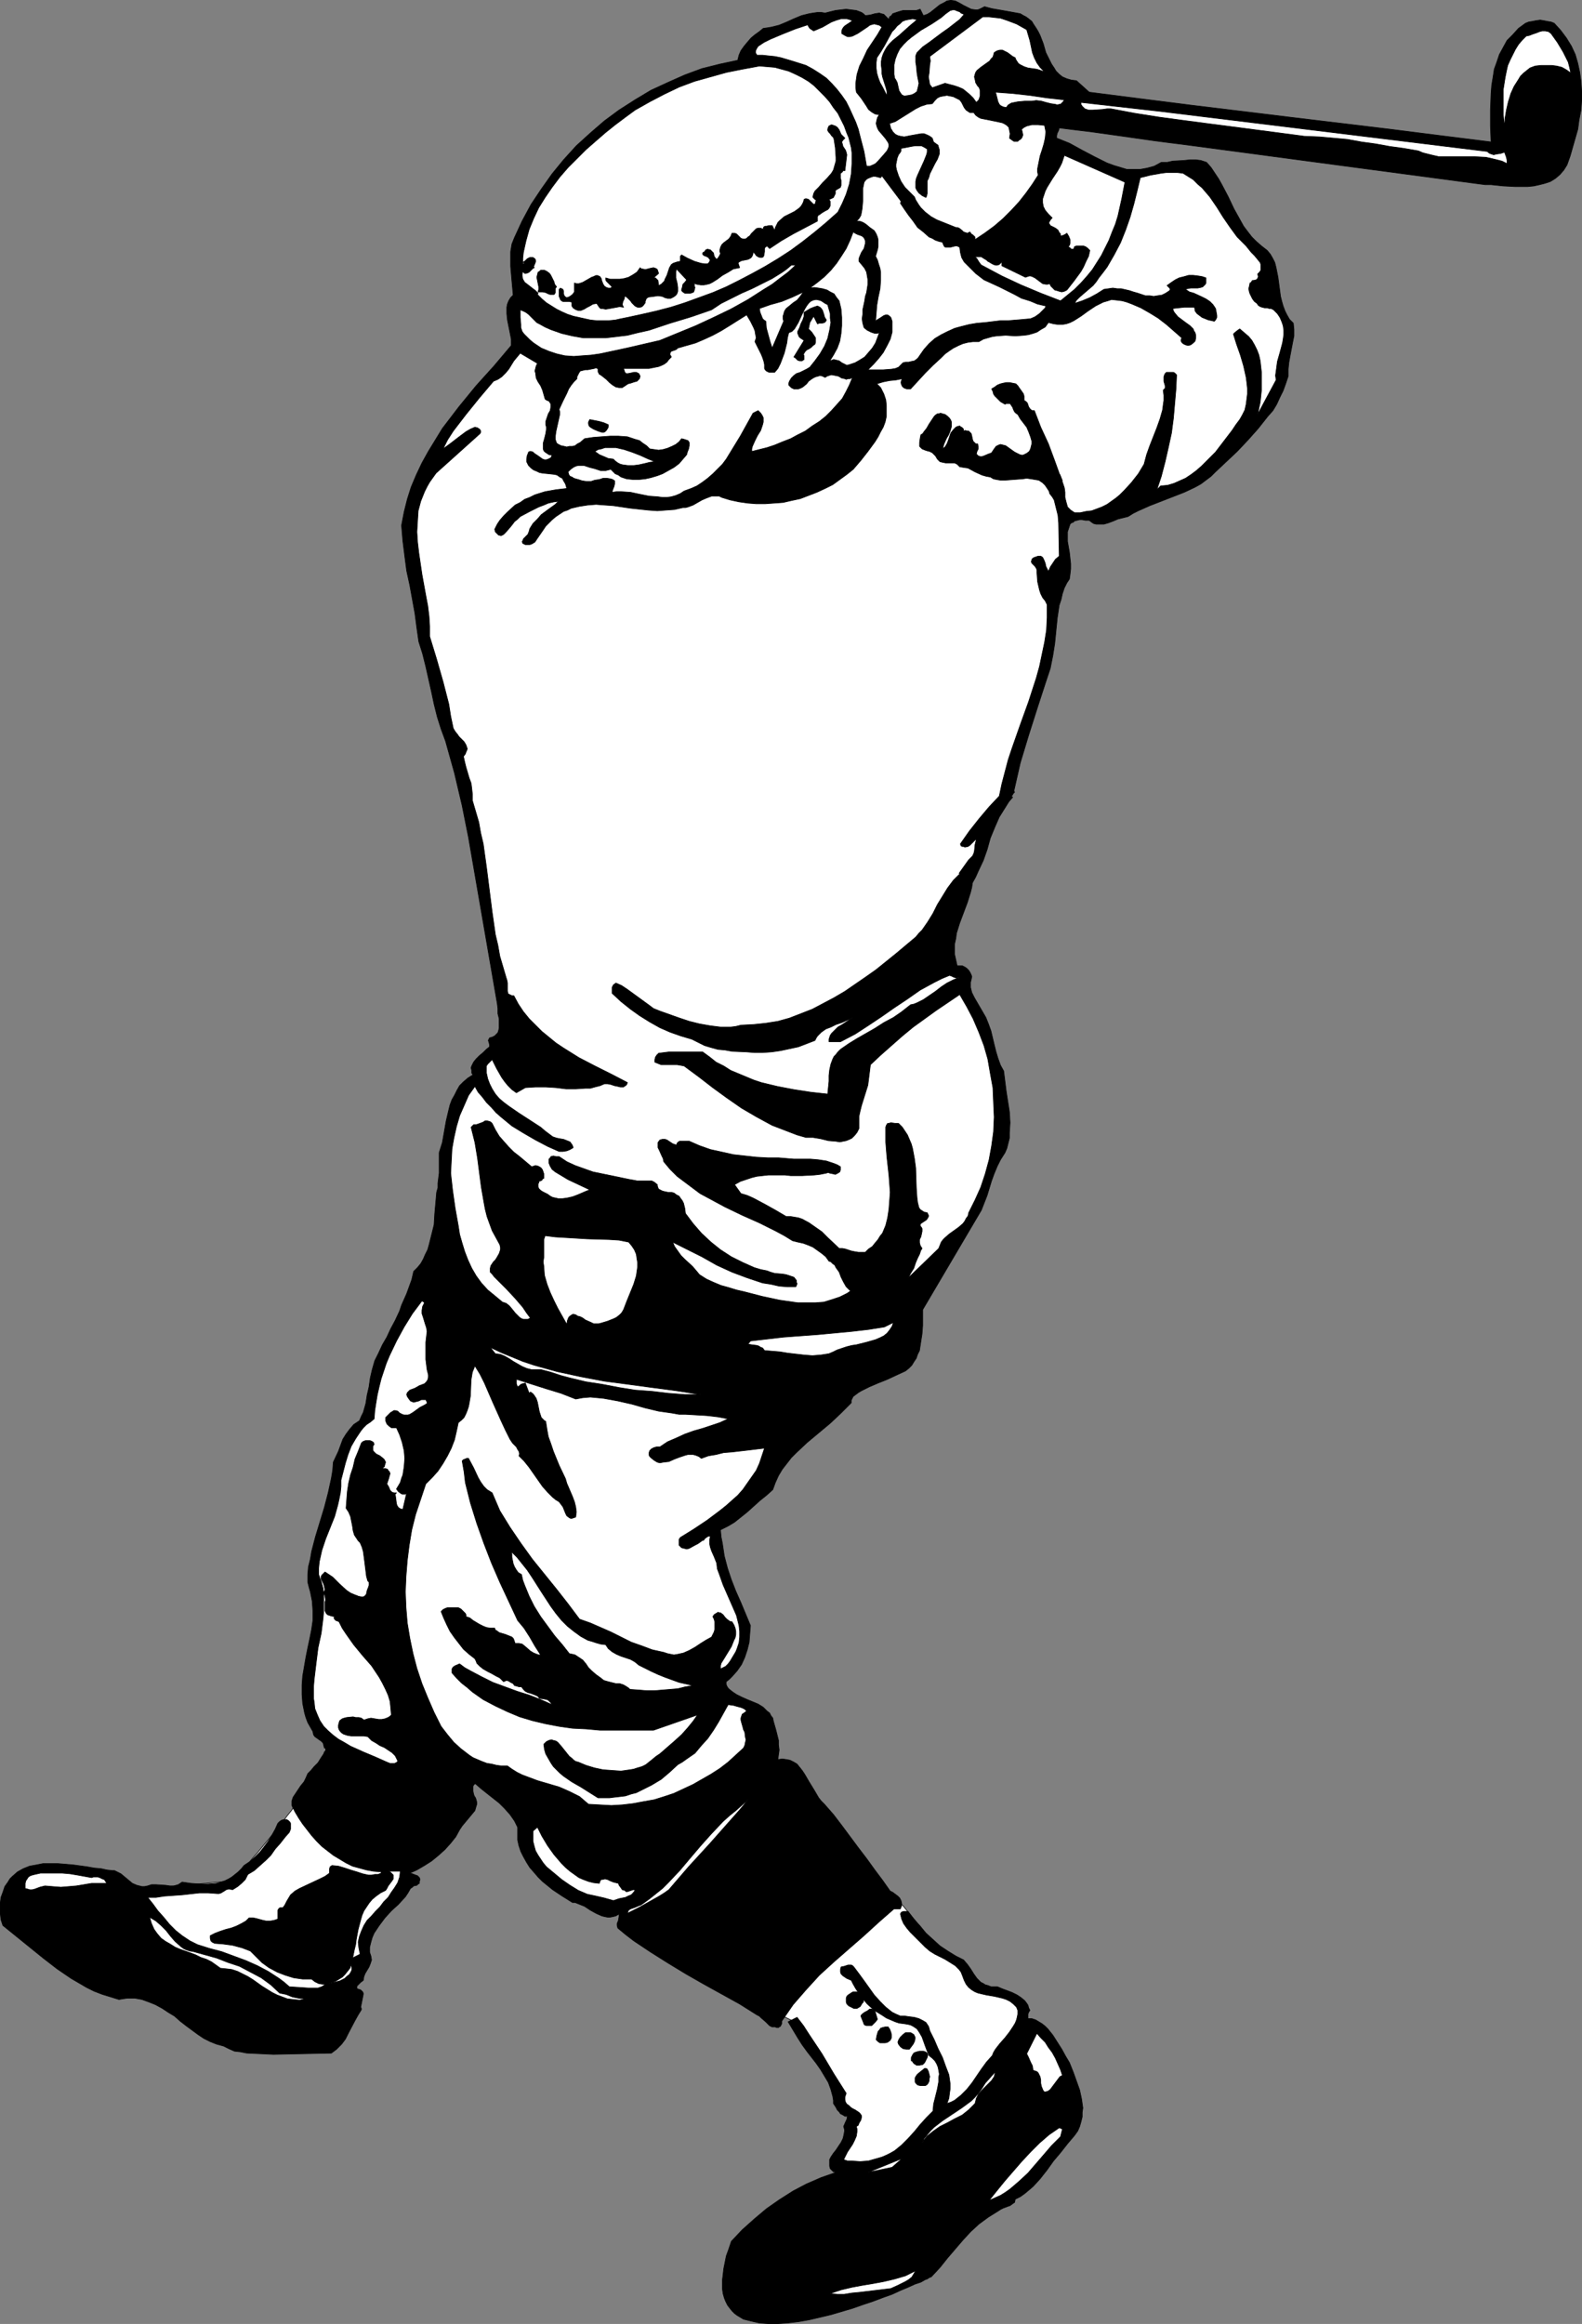 <?xml version="1.0" encoding="UTF-8" standalone="no"?>
<svg
   version="1.0"
   width="106.043mm"
   height="155.711mm"
   id="svg49"
   sodipodi:docname="Golfer 48.wmf"
   xmlns:inkscape="http://www.inkscape.org/namespaces/inkscape"
   xmlns:sodipodi="http://sodipodi.sourceforge.net/DTD/sodipodi-0.dtd"
   xmlns="http://www.w3.org/2000/svg"
   xmlns:svg="http://www.w3.org/2000/svg">
  <rect width="100%" height="100%" fill="#808080" stroke="none"/>
  <sodipodi:namedview
     id="namedview49"
     pagecolor="#ffffff"
     bordercolor="#000000"
     borderopacity="0.25"
     inkscape:showpageshadow="2"
     inkscape:pageopacity="0.0"
     inkscape:pagecheckerboard="0"
     inkscape:deskcolor="#d1d1d1"
     inkscape:document-units="mm" />
  <defs
     id="defs1">
    <pattern
       id="WMFhbasepattern"
       patternUnits="userSpaceOnUse"
       width="6"
       height="6"
       x="0"
       y="0" />
  </defs>
  <path
     style="fill:#ffffff;fill-opacity:1;fill-rule:evenodd;stroke:#000000;stroke-width:0.162px;stroke-linecap:round;stroke-linejoin:round;stroke-miterlimit:4;stroke-dasharray:none;stroke-opacity:1"
     d="m 196.76,510.386 h 0.646 l 0.808,0.162 0.808,0.323 0.646,0.323 0.646,0.323 0.485,0.323 0.646,0.646 0.646,0.646 0.646,0.646 0.646,0.97 0.808,0.97 0.646,1.131 0.808,1.454 0.808,1.454 0.808,1.454 3.717,6.302 0.808,1.616 0.808,1.293 0.646,1.293 0.485,1.131 0.646,0.97 0.323,0.646 0.323,0.323 v 0.162 0.162 0 0.162 l -0.162,0.485 -0.162,0.485 -0.162,0.646 -0.162,0.646 -0.323,1.616 -0.646,3.555 -0.323,1.616 v 1.616 l 0.162,1.293 0.323,1.131 0.485,1.293 0.646,1.131 0.808,0.97 0.97,0.808 0.97,0.808 1.131,0.485 0.485,0.162 0.646,-0.162 0.97,-0.323 1.131,-0.485 1.293,-0.646 1.454,-0.646 1.778,-0.97 1.778,-0.808 1.939,-1.131 2.101,-1.131 2.263,-1.293 2.263,-1.131 4.687,-2.747 4.848,-2.747 4.687,-2.747 4.687,-2.747 2.101,-1.293 2.101,-1.131 1.939,-1.293 1.778,-1.131 1.778,-0.97 1.454,-0.97 1.293,-0.808 1.131,-0.646 0.97,-0.646 0.646,-0.323 0.485,-0.162 v -0.162 h 0.162 l -12.767,-12.119 v -4.525 l -6.464,-4.525 -5.01,-1.293 -2.747,-5.009 -8.565,-5.656 -0.162,-0.162 -0.323,-0.323 -0.323,-0.485 -0.485,-0.646 -0.646,-0.808 -0.646,-0.97 -1.454,-1.939 -1.616,-1.939 -1.454,-1.778 -0.646,-0.646 -0.485,-0.485 -0.485,-0.485 -0.323,-0.162 h -0.162 l -0.485,0.162 -0.323,0.485 -0.646,0.485 -0.808,0.646 -0.808,0.808 -0.97,0.97 -1.131,0.97 -0.97,0.97 -1.293,1.131 -2.424,2.585 -2.747,2.585 -5.495,5.656 -2.586,2.747 -2.424,2.424 -1.131,1.293 -1.131,0.97 -0.97,0.97 -0.808,0.97 -0.808,0.808 -0.646,0.646 -0.646,0.646 -0.323,0.323 -0.162,0.323 z"
     id="path1" />
  <path
     style="fill:#ffffff;fill-opacity:1;fill-rule:evenodd;stroke:#000000;stroke-width:0.162px;stroke-linecap:round;stroke-linejoin:round;stroke-miterlimit:4;stroke-dasharray:none;stroke-opacity:1"
     d="m 33.534,478.552 25.534,-2.262 v -0.162 h 0.162 l 0.162,-0.323 0.323,-0.323 0.323,-0.323 0.323,-0.485 1.131,-1.131 1.131,-1.293 1.293,-1.616 1.454,-1.616 1.454,-1.778 3.071,-3.717 1.454,-1.778 1.293,-1.778 1.293,-1.616 0.97,-1.616 0.808,-1.293 0.485,-0.646 0.162,-0.485 0.323,-0.323 0.323,-0.323 0.646,-0.162 0.646,-0.162 0.808,0.162 0.97,0.162 0.97,0.323 0.97,0.323 1.131,0.485 1.293,0.485 2.586,1.293 2.586,1.454 2.909,1.454 2.586,1.616 2.586,1.616 2.424,1.616 1.131,0.646 1.131,0.808 0.97,0.646 0.808,0.485 0.808,0.485 0.646,0.485 0.485,0.323 0.485,0.323 0.162,0.162 v 0 0.162 0.162 l -0.162,0.323 -0.323,0.323 -0.485,1.131 -0.808,1.131 -1.454,2.585 -0.808,0.97 -0.323,0.485 -0.162,0.323 -0.323,0.323 -0.485,0.646 -0.646,0.646 -0.646,0.808 -0.808,1.131 -0.808,0.97 -1.616,2.262 -1.616,2.424 -0.646,0.97 -0.646,1.131 -0.485,0.808 -0.485,0.808 -0.162,0.646 -0.162,0.323 v 0.97 1.131 l -0.162,1.454 -0.323,1.616 -0.323,1.616 -0.808,1.616 -0.323,0.808 -0.485,0.808 -0.646,0.646 -0.646,0.646 -0.808,0.646 -0.97,0.808 -1.131,0.97 -1.293,0.97 -1.616,1.131 -1.454,1.131 -3.071,2.424 -1.616,1.131 -1.454,0.97 -1.293,0.97 -1.131,0.97 -0.97,0.646 -0.646,0.646 -0.323,0.162 -0.162,0.162 h -0.162 v 0 z"
     id="path2" />
  <path
     style="fill:#000000;fill-opacity:1;fill-rule:evenodd;stroke:#000000;stroke-width:0.162px;stroke-linecap:round;stroke-linejoin:round;stroke-miterlimit:4;stroke-dasharray:none;stroke-opacity:1"
     d="m 69.25,520.243 -3.394,-0.162 -3.394,-0.162 -1.616,-0.323 -1.454,-0.162 -1.454,-0.646 -1.293,-0.646 -1.778,-0.485 -1.616,-0.646 -1.616,-0.808 -1.454,-0.97 -3.071,-2.262 -1.454,-1.131 -1.454,-1.293 -1.616,-0.97 -1.454,-0.97 -1.778,-0.97 -1.616,-0.646 -1.778,-0.646 -1.778,-0.323 h -1.939 l -1.131,0.162 -0.97,0.162 -2.101,-0.646 -2.101,-0.646 -2.101,-0.808 -1.939,-0.97 -1.939,-1.131 -1.939,-1.131 -3.555,-2.424 -3.555,-2.747 -3.394,-2.747 -6.788,-5.494 -0.485,-1.454 -0.162,-1.454 v -1.454 -1.454 l 0.162,-1.293 0.485,-1.293 0.485,-1.454 0.808,-1.131 0.485,-0.808 0.646,-0.646 1.293,-1.131 1.454,-0.808 1.616,-0.646 1.778,-0.323 1.616,-0.323 h 1.939 1.778 l 3.879,0.323 3.555,0.485 1.778,0.323 1.778,0.162 1.454,0.323 1.454,0.162 h 0.485 l 0.646,0.323 0.97,0.485 1.939,1.616 0.97,0.808 1.131,0.485 0.646,0.162 0.646,0.162 h 0.646 l 0.808,-0.162 0.97,-0.323 h 1.131 l 2.424,0.162 1.131,0.162 h 0.97 l 1.131,-0.323 0.485,-0.323 0.485,-0.323 2.263,0.323 2.263,0.162 h 2.101 l 2.101,-0.162 2.101,-0.646 0.97,-0.485 0.808,-0.485 0.808,-0.646 0.808,-0.646 0.808,-0.808 0.646,-0.808 1.454,-0.97 1.454,-1.293 1.131,-1.131 1.131,-1.454 0.97,-1.293 0.97,-1.616 0.808,-1.454 0.646,-1.454 0.485,-0.485 0.485,-0.323 0.646,-0.162 h 0.646 l 0.485,0.323 0.323,0.323 0.162,0.323 v 0.485 0.97 l -0.323,0.808 -1.131,1.293 -1.131,1.454 -1.293,1.454 -1.131,1.616 -1.293,1.293 -1.454,1.293 -1.454,1.293 -1.616,0.97 -0.646,1.293 -0.97,0.97 -0.97,0.808 -1.293,0.808 -0.646,-0.162 h -0.485 l -0.485,0.162 -0.485,0.323 -0.808,0.485 -0.485,0.162 h -0.485 l -2.263,-0.162 h -2.263 l -4.363,0.485 -4.525,0.323 -2.101,0.323 h -2.101 l 1.293,1.616 1.293,1.778 1.454,1.616 1.454,1.778 1.616,1.616 1.616,1.293 1.939,1.293 0.97,0.485 0.97,0.485 3.071,0.97 3.071,0.808 3.071,1.131 3.071,1.131 2.909,1.293 2.747,1.454 2.747,1.778 1.293,0.97 1.293,1.131 4.848,0.323 h 1.293 1.131 l 0.97,-0.323 0.97,-0.646 h -0.485 -0.323 l -0.97,-0.162 -0.97,-0.485 -0.808,-0.646 h -1.131 -1.131 l -2.263,-0.323 -2.101,-0.646 -2.101,-0.808 -2.101,-1.131 -1.778,-1.293 -1.454,-1.454 -1.454,-1.454 -2.101,-0.808 -2.424,-0.646 -2.424,-0.323 -2.101,-0.162 -0.323,-0.162 -0.323,-0.162 -0.323,-0.323 -0.162,-0.646 v -0.646 l 1.293,-0.646 1.293,-0.485 1.454,-0.485 1.293,-0.323 1.293,-0.485 1.293,-0.646 1.131,-0.646 0.808,-0.808 h 0.97 l 0.808,0.162 1.778,0.485 0.808,0.162 h 0.97 l 0.97,-0.162 0.97,-0.323 v -0.323 -0.485 -0.97 -0.485 l 0.323,-0.485 0.323,-0.162 h 0.646 l 0.485,-0.646 0.485,-0.97 0.485,-0.808 0.485,-0.808 1.131,-0.97 1.131,-0.646 2.747,-1.293 2.424,-1.131 1.293,-0.646 1.131,-0.808 v -1.131 l 0.162,-0.485 0.485,-0.323 1.616,0.162 1.616,0.485 1.454,0.485 1.616,0.485 1.454,0.485 1.454,0.323 h 0.808 l 0.808,-0.162 h 0.808 l 0.808,-0.323 v -0.323 l -1.939,-0.162 -1.778,-0.323 -1.778,-0.485 -1.778,-0.485 -1.616,-0.808 -1.616,-0.97 -1.616,-0.97 -1.454,-1.131 -1.454,-1.131 -1.293,-1.293 -1.293,-1.454 -1.131,-1.454 -1.131,-1.454 -0.97,-1.454 -0.97,-1.616 -0.808,-1.616 v -0.646 -0.485 l 0.323,-0.97 0.646,-0.97 0.646,-0.97 0.646,-0.97 0.808,-0.97 0.485,-0.97 0.485,-1.131 0.323,-0.323 0.485,-0.485 0.808,-0.97 0.97,-0.97 0.808,-1.293 0.646,-0.97 0.162,-0.485 0.323,-0.323 v -0.323 -0.323 h -0.162 -0.162 l -0.162,-0.646 -0.162,-0.646 -0.485,-0.485 -0.485,-0.323 -1.131,-0.808 -0.323,-0.485 -0.162,-0.808 -0.646,-1.131 -0.646,-1.131 -0.485,-1.293 -0.323,-1.131 -0.485,-2.424 -0.162,-2.262 v -2.424 l 0.162,-2.262 0.808,-4.686 0.485,-2.424 0.485,-2.262 0.485,-2.424 0.323,-2.262 v -2.424 l -0.162,-2.424 -0.485,-2.424 -0.323,-1.131 -0.323,-1.293 v -1.939 l 0.162,-1.939 0.485,-1.939 0.323,-1.939 0.97,-3.717 1.131,-3.717 1.131,-3.717 0.97,-3.717 0.808,-3.717 0.323,-1.939 0.162,-2.101 1.293,-2.747 1.131,-3.07 0.808,-1.293 0.97,-1.293 0.97,-1.131 1.454,-0.97 0.485,-1.131 0.485,-0.97 0.646,-2.262 0.323,-2.101 0.485,-2.101 0.323,-2.262 0.485,-2.101 0.646,-2.262 0.485,-0.97 0.485,-0.97 0.97,-2.101 1.131,-1.939 0.97,-2.101 1.131,-2.101 1.131,-2.424 0.485,-1.454 0.646,-1.454 0.646,-1.454 0.646,-1.778 0.646,-1.778 0.485,-2.101 0.97,-0.97 0.808,-0.97 0.646,-1.131 0.485,-1.131 0.646,-1.293 0.323,-1.131 0.646,-2.585 0.646,-2.585 0.162,-2.747 0.485,-5.494 0.323,-1.131 v -1.131 l 0.323,-2.585 v -2.585 -2.585 l 0.808,-2.585 0.485,-2.747 0.485,-2.747 0.646,-2.747 0.323,-1.293 0.485,-1.293 0.646,-1.131 0.646,-1.293 0.646,-1.131 0.97,-0.97 1.131,-0.97 1.293,-0.808 -0.323,-0.485 v -0.646 l -0.162,-0.646 0.162,-0.485 0.485,-0.97 0.646,-0.808 0.808,-0.808 0.97,-0.808 0.808,-0.808 0.808,-0.646 v -0.485 l -0.162,-0.646 -0.162,-0.485 0.162,-0.323 0.162,-0.323 0.646,-0.162 0.646,-0.323 0.323,-0.323 0.485,-0.485 0.162,-0.485 0.162,-0.646 v -1.131 -1.293 l -0.323,-1.293 v -1.293 l -0.162,-1.293 -1.454,-8.403 -1.454,-8.403 -2.909,-16.805 -1.454,-8.403 -1.616,-8.08 -1.939,-8.241 -1.131,-4.04 -1.131,-4.04 -1.131,-3.07 -0.97,-3.07 -0.808,-3.232 -0.646,-3.07 -1.454,-6.464 -0.808,-3.232 -0.97,-3.07 -0.485,-3.393 -0.485,-3.717 -1.293,-7.11 -0.808,-3.717 -0.485,-3.717 -0.485,-3.878 -0.323,-3.878 0.646,-3.393 0.808,-3.232 0.97,-3.07 1.293,-3.07 1.454,-3.07 1.616,-2.909 1.778,-2.909 1.778,-2.909 2.101,-2.747 2.101,-2.747 4.363,-5.332 4.525,-5.009 4.363,-5.171 v -1.616 l -0.323,-1.616 -0.323,-1.616 -0.323,-1.616 -0.162,-1.616 v -0.808 -0.808 l 0.162,-0.808 0.323,-0.808 0.485,-0.808 0.646,-0.646 -0.162,-1.778 -0.162,-1.778 -0.323,-3.717 v -1.939 -1.778 l 0.323,-1.939 0.646,-1.616 1.939,-4.201 2.263,-4.201 2.586,-3.878 2.747,-3.878 2.909,-3.555 3.232,-3.555 3.555,-3.232 3.555,-3.07 3.717,-2.747 4.04,-2.585 4.04,-2.424 4.202,-1.939 4.363,-1.939 4.363,-1.616 4.525,-1.131 4.525,-0.97 0.323,-1.293 0.485,-1.131 0.808,-1.131 0.808,-0.97 0.97,-1.131 0.97,-0.808 1.131,-0.808 0.97,-0.808 1.131,-0.162 0.97,-0.162 1.939,-0.485 1.939,-0.808 1.778,-0.808 1.939,-0.808 1.939,-0.485 0.97,-0.162 1.131,-0.162 h 0.97 l 0.97,0.162 1.293,-0.323 1.293,-0.323 1.293,-0.162 1.454,-0.162 1.293,0.162 1.293,0.162 1.293,0.485 0.485,0.323 0.485,0.485 1.293,-0.162 1.131,-0.323 1.131,-0.162 0.485,0.162 0.646,0.162 1.293,1.293 0.162,-0.646 0.485,-0.323 0.323,-0.485 0.485,-0.162 0.97,-0.323 1.131,-0.323 h 2.263 1.131 l 0.97,-0.323 0.808,1.616 0.97,-0.323 0.808,-0.485 1.616,-1.293 0.808,-0.646 0.97,-0.485 0.808,-0.485 0.97,-0.162 1.131,0.162 0.97,0.485 1.131,0.646 0.97,0.485 0.97,0.485 1.131,0.162 h 0.485 l 0.485,-0.162 0.646,-0.323 0.646,-0.323 1.778,0.485 3.717,0.646 1.778,0.323 1.778,0.323 0.808,0.485 0.646,0.323 0.646,0.485 0.808,0.646 0.485,0.808 0.646,0.97 0.485,0.808 0.485,0.97 0.808,2.101 0.323,1.131 0.323,1.131 0.97,1.939 0.485,0.97 0.646,0.97 0.485,0.808 0.808,0.808 0.808,0.646 1.131,0.485 1.131,0.323 1.293,0.162 3.232,2.909 12.606,1.616 12.767,1.616 25.211,3.07 25.534,3.07 12.767,1.616 12.929,1.616 -0.162,-4.04 v -4.04 l 0.162,-4.201 0.162,-2.101 0.323,-1.939 0.323,-2.101 0.646,-1.778 0.646,-1.939 0.97,-1.778 0.97,-1.778 1.454,-1.454 1.454,-1.616 1.778,-1.293 0.808,-0.323 0.97,-0.162 0.808,-0.162 1.131,-0.162 0.97,0.162 0.808,0.162 0.97,0.162 0.808,0.323 1.616,1.778 1.454,1.939 1.293,2.101 0.97,2.101 0.646,2.262 0.485,2.262 0.323,2.262 0.162,2.424 v 2.424 l -0.162,2.424 -0.485,2.424 -0.323,2.424 -0.646,2.262 -0.646,2.262 -0.646,2.262 -0.808,2.262 -0.808,1.293 -0.97,1.131 -1.131,0.97 -1.293,0.808 -1.454,0.485 -1.293,0.323 -1.454,0.323 -1.616,0.162 h -3.071 l -3.071,-0.162 -3.071,-0.323 h -1.454 l -1.293,-0.162 -75.149,-10.019 -3.879,-0.485 -3.717,-0.485 -7.919,-1.131 -8.08,-1.131 -4.04,-0.485 -3.879,-0.485 -0.162,0.646 -0.323,0.646 -0.162,0.646 v 0.323 0.323 l 1.616,0.646 1.616,0.646 3.232,1.778 3.071,1.616 3.232,1.616 1.778,0.646 1.616,0.485 1.616,0.485 h 1.778 1.616 l 1.778,-0.323 1.778,-0.485 1.778,-0.97 h 1.454 l 1.454,-0.323 2.909,-0.162 1.454,-0.162 h 1.454 l 1.293,0.162 1.454,0.485 1.131,1.293 0.97,1.454 0.97,1.454 0.808,1.454 1.616,3.07 1.454,3.07 1.616,2.909 0.808,1.454 0.97,1.293 1.131,1.454 1.131,1.131 1.293,1.131 1.454,1.131 0.808,0.97 0.646,1.131 0.485,0.97 0.323,1.293 0.485,2.424 0.323,2.424 0.323,2.424 0.323,1.293 0.323,1.131 0.485,1.293 0.485,0.97 0.646,1.131 0.97,0.97 0.162,1.616 v 1.616 l -0.323,1.616 -0.646,3.393 -0.323,1.778 -0.162,1.616 v 1.778 l -0.646,1.939 -0.646,1.778 -0.808,1.616 -0.808,1.778 -0.97,1.616 -1.293,1.454 -2.424,3.07 -2.586,2.909 -2.747,2.909 -2.747,2.585 -2.747,2.585 -1.131,1.131 -1.293,0.97 -1.293,0.97 -1.454,0.808 -2.747,1.293 -2.909,1.131 -2.909,1.131 -2.909,1.131 -2.909,1.293 -1.293,0.646 -1.293,0.808 -1.293,0.323 -1.293,0.323 -1.131,0.485 -1.293,0.485 -1.131,0.323 h -1.293 -0.646 l -0.646,-0.162 -0.485,-0.323 -0.646,-0.485 h -0.97 l -0.808,-0.162 h -0.646 l -0.646,0.162 -0.646,0.162 -0.323,0.323 -0.485,0.162 -0.323,0.323 -0.323,0.97 -0.323,0.97 v 1.131 1.293 l 0.485,2.747 0.323,2.909 v 1.293 l -0.162,1.454 -0.162,1.131 -0.646,0.97 -0.646,1.293 -0.485,1.454 -0.323,1.454 -0.485,1.454 -0.485,3.232 -0.646,6.464 -0.485,3.07 -0.646,3.232 -0.485,1.454 -0.485,1.454 -2.263,6.948 -2.263,7.11 -2.101,6.948 -0.808,3.555 -0.808,3.555 0.162,0.323 -0.323,0.323 -0.162,0.323 -0.323,0.323 0.323,0.323 -0.97,1.131 -0.808,1.293 -0.808,1.293 -0.808,1.293 -1.131,2.585 -1.131,2.747 -0.808,2.909 -0.97,2.747 -1.293,2.747 -0.646,1.454 -0.808,1.454 -0.162,1.131 -0.323,1.293 -0.808,2.585 -0.97,2.585 -0.97,2.585 -0.808,2.585 -0.162,1.293 -0.323,1.454 v 1.293 1.293 l 0.323,1.454 0.323,1.454 h 0.646 0.646 l 0.646,0.323 0.485,0.323 0.485,0.485 0.323,0.485 0.323,0.646 0.162,0.485 -0.162,0.808 -0.162,0.646 v 1.293 l 0.323,1.293 0.646,1.293 2.909,5.009 0.646,1.616 0.646,1.778 0.808,3.393 0.485,1.939 0.485,1.616 0.646,1.778 0.808,1.454 0.323,2.585 0.323,2.585 0.808,5.171 0.162,2.747 -0.162,2.585 v 1.293 l -0.323,1.293 -0.323,1.293 -0.485,1.131 -1.131,1.778 -0.808,1.616 -0.808,1.939 -0.646,1.778 -1.131,3.717 -1.454,3.717 -14.868,25.208 v 4.04 l -0.162,2.101 -0.323,2.101 -0.323,2.101 -0.485,0.97 -0.323,0.97 -0.646,0.97 -0.485,0.808 -0.808,0.808 -0.808,0.646 -2.101,0.97 -2.424,1.131 -2.424,0.97 -2.263,0.97 -0.97,0.485 -0.97,0.485 -0.808,0.485 -0.646,0.485 -0.646,0.485 -0.323,0.646 -0.162,0.323 v 0.646 l -1.293,1.293 -1.293,1.293 -2.747,2.585 -2.909,2.424 -2.909,2.424 -2.747,2.585 -1.293,1.293 -1.131,1.454 -1.131,1.454 -0.97,1.616 -0.808,1.778 -0.646,1.778 -1.616,1.454 -1.616,1.293 -3.232,2.909 -3.232,2.585 -1.616,0.97 -1.939,0.97 0.162,1.778 0.323,1.616 0.485,3.232 0.808,3.07 0.97,2.909 1.131,2.909 1.293,2.909 2.424,5.817 -0.162,2.101 -0.162,2.101 -0.485,1.939 -0.646,1.939 -0.808,1.778 -1.131,1.616 -1.293,1.454 -0.646,0.646 -0.808,0.646 v 0.646 l 0.162,0.485 0.323,0.485 0.323,0.323 0.808,0.646 0.97,0.646 1.293,0.646 1.454,0.646 2.747,1.131 1.293,0.808 0.97,0.97 0.646,0.485 0.323,0.646 0.485,0.646 0.162,0.808 0.646,2.262 0.646,2.585 v 1.131 l 0.162,1.293 -0.162,1.131 -0.162,1.293 1.131,-0.162 1.131,0.162 0.808,0.162 0.97,0.485 0.808,0.485 0.646,0.808 0.646,0.808 0.646,0.97 1.131,1.939 1.293,2.101 1.131,1.939 0.646,0.808 0.808,0.808 2.263,2.585 2.101,2.747 4.202,5.656 2.101,2.747 2.101,2.909 1.939,2.585 1.939,2.747 0.646,0.323 0.646,0.485 0.646,0.485 0.485,0.485 0.323,0.646 0.162,0.646 v 0.646 l -0.323,0.808 h -1.616 l -3.879,3.393 -3.717,3.393 -7.596,6.625 -3.717,3.393 -3.394,3.717 -3.232,3.717 -1.454,2.101 -1.454,2.101 v 0.323 0.323 l -0.162,0.323 -0.162,0.323 -0.323,0.162 -0.162,0.162 h -0.485 l -0.323,-0.162 h -0.808 l -0.646,-0.323 -0.485,-0.485 -0.485,-0.485 -1.131,-0.97 -0.485,-0.485 -0.646,-0.323 -4.363,-2.747 -9.05,-5.009 -4.525,-2.585 -4.525,-2.747 -4.363,-2.747 -4.363,-2.909 -2.101,-1.616 -1.939,-1.616 -0.162,-0.646 v -0.485 l 0.323,-0.808 0.162,-0.97 v -0.323 -0.323 l -0.808,0.485 -0.646,0.162 -0.808,0.162 h -0.646 l -0.808,-0.162 -0.646,-0.162 -1.454,-0.646 -1.454,-0.808 -1.454,-0.97 -1.616,-0.646 -0.808,-0.323 h -0.646 l -1.293,-0.808 -1.293,-0.808 -2.424,-1.616 -2.586,-2.101 -1.131,-1.131 -0.97,-1.131 -1.131,-1.293 -0.808,-1.293 -0.808,-1.454 -0.646,-1.293 -0.485,-1.454 -0.323,-1.454 v -1.616 -1.616 l -0.808,-1.616 -1.131,-1.616 -1.293,-1.454 -1.454,-1.454 -3.071,-2.424 -1.616,-1.293 -1.293,-1.131 h -0.162 l -0.162,0.162 -0.162,0.162 -0.162,0.323 v 0.485 0.646 l 0.162,0.808 0.162,0.485 0.323,0.485 0.162,0.485 0.162,0.646 v 0.485 l -0.162,0.485 -0.323,1.131 -0.808,0.97 -1.616,1.939 -0.808,0.97 -0.646,0.97 -0.97,1.778 -1.293,1.616 -1.454,1.616 -1.616,1.454 -1.778,1.454 -1.778,1.131 -1.939,1.131 -1.778,0.808 0.646,0.162 0.808,0.323 0.485,0.162 0.162,0.162 0.323,0.323 0.162,0.485 -0.162,0.485 v 0.485 l -0.323,0.162 -0.323,0.323 -0.808,0.162 -0.323,0.323 -0.485,0.323 -0.646,1.131 -0.646,0.97 -1.778,1.939 -1.778,1.616 -1.616,1.778 -1.454,1.939 -0.646,0.97 -0.646,0.97 -0.485,1.131 -0.323,1.131 -0.323,1.293 v 1.293 l 0.162,0.485 0.162,0.485 0.162,0.97 -0.323,0.97 -0.323,0.808 -0.485,0.808 -0.485,0.808 -0.323,0.808 -0.162,0.97 -0.646,0.485 -0.485,0.485 -0.485,0.485 v 0.323 0.323 l 0.485,0.162 0.485,0.162 0.162,0.162 0.323,0.323 0.162,0.323 v 0.323 l -0.162,0.808 -0.162,0.808 -0.162,0.808 -0.162,0.808 0.162,0.323 v 0.323 l -0.808,1.293 -0.808,1.454 -1.616,3.07 -0.808,1.616 -0.97,1.293 -1.293,1.293 -1.293,0.97 z"
     id="path3" />
  <path
     style="fill:#000000;fill-opacity:1;fill-rule:evenodd;stroke:#000000;stroke-width:0.162px;stroke-linecap:round;stroke-linejoin:round;stroke-miterlimit:4;stroke-dasharray:none;stroke-opacity:1"
     d="m 185.286,567.589 2.747,-2.909 3.071,-2.747 3.071,-2.585 3.232,-2.262 3.555,-2.262 3.394,-1.778 3.717,-1.616 3.717,-1.293 -0.646,-0.162 -0.485,-0.485 -0.323,-0.323 -0.162,-0.646 v -0.646 -0.485 -0.485 l 0.323,-0.646 0.646,-0.97 0.646,-0.808 1.293,-1.939 0.485,-0.97 0.323,-0.97 0.162,-0.97 -0.323,-1.131 0.485,-1.131 0.323,-0.646 0.162,-0.808 h -0.646 l -0.485,-0.323 -0.646,-0.323 -0.323,-0.485 -0.485,-0.485 -0.323,-0.646 -0.646,-0.97 v -0.808 l -0.162,-0.97 -0.485,-1.778 -0.646,-1.778 -0.97,-1.616 -0.97,-1.616 -1.131,-1.616 -2.263,-2.909 -1.293,-1.778 -1.131,-1.778 -2.424,-4.04 2.263,-1.131 1.616,2.101 1.454,2.262 3.232,4.848 3.071,5.171 3.071,4.848 -0.323,0.97 v 0.646 l 0.162,0.646 0.323,0.485 0.485,0.323 0.485,0.485 0.485,0.323 0.646,0.323 0.97,0.646 0.323,0.323 0.323,0.485 v 0.485 l -0.162,0.646 -0.485,0.808 -0.162,0.485 -0.485,0.323 0.162,0.646 v 0.646 l -0.162,1.131 -0.485,1.131 -0.485,0.97 -0.646,0.97 -0.646,0.97 -0.485,0.97 -0.485,0.97 0.97,0.323 h 0.97 l 2.263,0.162 2.101,-0.162 1.131,-0.323 1.131,-0.323 1.131,-0.323 1.131,-0.485 0.97,-0.485 1.131,-0.646 1.778,-1.454 1.616,-1.616 1.616,-1.778 1.454,-1.778 1.616,-1.778 1.616,-1.616 0.162,-1.778 0.485,-1.939 0.485,-1.939 0.323,-1.778 v -1.131 l 0.162,-0.808 -0.162,-0.97 -0.162,-0.808 -0.323,-0.808 -0.485,-0.808 -0.646,-0.646 -0.808,-0.646 -0.485,-1.131 -0.485,-1.293 -0.808,-2.262 -0.646,-1.131 -0.646,-0.97 -0.485,-0.323 -0.485,-0.323 -0.646,-0.323 -0.646,-0.162 -0.97,-0.162 -1.293,-0.162 -0.97,-0.323 -1.131,-0.485 -1.131,-0.485 -0.97,-0.646 -2.101,-1.293 -1.778,-1.616 -1.616,-1.939 -1.293,-1.939 -0.646,-1.131 -0.485,-0.97 -1.131,-0.485 -0.485,-0.323 -0.485,-0.323 -0.485,-0.485 -0.162,-0.485 v -0.646 l 0.162,-0.646 0.808,-0.162 0.97,-0.323 h 0.323 0.485 l 0.323,0.162 0.323,0.323 1.454,1.939 1.293,1.778 2.424,3.393 1.454,1.616 1.454,1.454 0.808,0.646 0.808,0.646 0.97,0.485 1.131,0.485 h 0.485 0.646 l 1.131,0.162 1.293,0.162 1.131,0.323 0.97,0.485 0.808,0.485 0.323,0.485 0.323,0.485 0.162,0.485 0.162,0.646 1.131,2.262 0.97,2.262 1.131,2.262 0.808,2.262 0.808,2.101 0.162,1.131 0.162,1.131 v 1.293 l -0.162,1.131 -0.162,1.293 -0.485,1.293 0.97,-0.323 0.97,-0.485 0.808,-0.646 0.808,-0.646 1.454,-1.454 1.293,-1.616 2.424,-3.555 1.293,-1.778 1.454,-1.616 0.323,-0.808 0.485,-0.808 1.131,-1.454 1.293,-1.454 1.131,-1.454 0.97,-1.454 0.485,-0.808 0.323,-0.808 0.162,-0.646 0.162,-0.808 v -0.97 l -0.323,-0.808 -0.808,-0.808 -0.808,-0.646 -0.97,-0.485 -0.97,-0.323 -2.101,-0.485 -1.939,-0.323 -2.101,-0.485 -0.808,-0.323 -0.808,-0.485 -0.808,-0.646 -0.646,-0.808 -0.485,-0.97 -0.485,-1.293 -0.323,-0.808 -0.485,-0.646 -0.97,-0.97 -1.293,-0.808 -1.293,-0.808 -1.293,-0.646 -1.293,-0.646 -1.293,-0.808 -1.131,-0.97 -1.939,-1.939 -1.939,-1.939 -0.808,-0.97 -0.808,-1.131 -0.485,-1.131 -0.323,-1.293 0.162,-0.323 0.162,-0.162 0.485,-0.162 h 1.131 l 1.454,1.939 1.616,1.778 1.454,1.778 1.778,1.616 1.778,1.616 1.939,1.293 2.101,1.293 1.939,0.97 0.97,1.131 0.808,1.131 0.808,1.293 0.808,1.131 0.97,0.97 0.646,0.323 0.485,0.323 0.646,0.162 0.808,0.323 h 0.808 0.808 l 1.131,0.485 1.293,0.485 1.293,0.485 1.293,0.646 0.97,0.646 0.97,0.808 0.485,0.646 0.323,0.485 0.162,0.646 0.323,0.646 -0.323,0.485 -0.162,0.485 v 1.131 h 0.97 l 0.97,0.323 0.808,0.485 0.808,0.485 0.808,0.646 0.646,0.646 1.293,1.616 1.131,1.778 1.131,1.778 0.97,1.778 0.97,1.616 0.97,2.424 0.808,2.262 0.808,2.262 0.485,2.262 0.162,1.131 0.162,1.131 -0.162,1.131 v 1.131 l -0.323,1.293 -0.323,1.131 -0.485,1.131 -0.808,1.131 -1.778,2.101 -1.778,2.262 -1.778,2.101 -1.616,2.262 -1.778,2.262 -1.778,1.939 -1.131,0.97 -0.97,0.808 -1.131,0.808 -1.293,0.646 -0.162,0.808 -0.485,0.323 -0.646,0.485 -0.485,0.162 -1.293,0.485 -0.646,0.323 -0.485,0.323 -1.293,0.808 -1.293,0.808 -2.424,1.778 -2.101,1.939 -1.939,2.101 -3.879,4.525 -1.939,2.424 -2.101,2.262 v 0 l -0.162,0.162 h -0.162 l -0.323,0.162 -0.485,0.323 -0.485,0.162 -1.131,0.646 -1.454,0.485 -1.778,0.808 -1.939,0.808 -2.101,0.97 -2.263,0.808 -2.586,0.97 -2.424,0.808 -2.747,0.97 -5.495,1.616 -2.747,0.646 -2.747,0.646 -2.747,0.485 -2.747,0.323 -2.424,0.162 h -2.424 l -2.263,-0.162 -2.101,-0.485 -1.939,-0.485 -0.808,-0.485 -0.808,-0.485 -0.646,-0.485 -0.646,-0.646 -0.646,-0.808 -0.485,-0.646 -0.485,-0.97 -0.323,-0.808 -0.323,-1.131 -0.162,-1.131 v -1.131 -1.293 l 0.162,-1.293 0.162,-1.454 0.323,-1.616 0.323,-1.616 0.646,-1.778 z"
     id="path4" />
  <path
     style="fill:#ffffff;fill-opacity:1;fill-rule:evenodd;stroke:#000000;stroke-width:0.162px;stroke-linecap:round;stroke-linejoin:round;stroke-miterlimit:4;stroke-dasharray:none;stroke-opacity:1"
     d="m 244.273,3.636 -1.131,1.293 -1.454,1.131 -1.454,1.131 -1.616,1.131 -3.232,2.424 -1.616,1.131 -1.454,1.454 -0.323,0.808 v 0.808 0.808 l 0.162,0.97 0.162,1.778 0.162,0.97 0.162,0.808 0.162,0.808 -0.162,0.808 -0.162,0.646 -0.162,0.646 -0.646,0.485 -0.646,0.323 -0.808,0.162 -1.131,0.162 -0.646,-0.323 -0.323,-0.485 -0.323,-0.485 -0.162,-0.646 -0.323,-1.454 -0.323,-0.646 -0.323,-0.485 -0.162,-0.97 v -0.808 -1.616 l 0.323,-1.454 0.485,-1.293 0.646,-1.293 0.97,-1.131 0.97,-0.97 0.97,-0.808 2.424,-1.778 2.747,-1.616 2.424,-1.616 1.131,-0.97 1.131,-0.808 0.646,-0.162 h 0.485 l 0.808,0.323 0.485,0.162 0.323,0.323 z"
     id="path5" />
  <path
     style="fill:#ffffff;fill-opacity:1;fill-rule:evenodd;stroke:#000000;stroke-width:0.162px;stroke-linecap:round;stroke-linejoin:round;stroke-miterlimit:4;stroke-dasharray:none;stroke-opacity:1"
     d="m 260.111,7.514 0.808,2.747 0.646,3.07 0.485,1.293 0.646,1.293 0.808,1.131 0.646,0.646 0.485,0.485 -0.97,-0.323 -0.97,-0.323 -2.263,-0.323 -0.97,-0.323 -0.97,-0.485 -0.485,-0.323 -0.323,-0.485 -0.323,-0.485 -0.162,-0.485 -0.646,-0.323 -0.646,-0.485 -0.646,-0.485 -0.646,-0.323 -0.646,-0.323 h -0.646 l -0.646,0.162 -0.323,0.162 -0.485,0.323 -0.162,0.646 -0.162,0.485 -0.485,0.485 -0.323,0.485 -1.131,0.808 -1.131,0.808 -0.97,0.808 -0.323,0.485 -0.162,0.485 -0.162,0.646 0.162,0.646 0.162,0.808 0.485,0.808 0.323,0.323 0.162,0.323 0.162,0.485 v 0.485 0.97 l -0.323,0.97 -0.646,0.646 -0.808,-1.131 -0.808,-0.808 -0.97,-0.808 -0.808,-0.646 -1.131,-0.485 -0.97,-0.323 -2.424,-0.646 -3.232,1.131 -0.646,-0.808 -0.162,-0.97 -0.162,-0.97 0.162,-0.97 0.162,-2.101 0.162,-0.97 -0.162,-1.131 13.414,-10.019 h 1.616 l 1.454,0.162 1.454,0.162 1.454,0.485 1.293,0.485 1.293,0.485 z"
     id="path6" />
  <path
     style="fill:#ffffff;fill-opacity:1;fill-rule:evenodd;stroke:#000000;stroke-width:0.162px;stroke-linecap:round;stroke-linejoin:round;stroke-miterlimit:4;stroke-dasharray:none;stroke-opacity:1"
     d="m 232.314,4.929 -0.646,0.646 -0.808,0.646 -1.454,1.293 -1.616,1.454 -1.616,1.293 -0.808,0.808 -0.646,0.808 -0.485,0.808 -0.485,0.97 -0.323,0.97 -0.162,0.97 v 0.97 l 0.162,1.293 v 0.808 l 0.162,0.808 0.97,3.07 0.162,0.808 v 0.97 l -1.131,-2.262 -0.646,-1.131 -0.485,-1.293 -0.323,-1.131 -0.162,-1.293 v -1.293 l 0.162,-1.293 0.97,-1.454 0.97,-1.616 0.97,-1.778 0.97,-1.778 0.646,-0.646 0.646,-0.808 0.646,-0.485 0.646,-0.646 0.808,-0.323 0.808,-0.162 0.97,-0.162 z"
     id="path7" />
  <path
     style="fill:#ffffff;fill-opacity:1;fill-rule:evenodd;stroke:#000000;stroke-width:0.162px;stroke-linecap:round;stroke-linejoin:round;stroke-miterlimit:4;stroke-dasharray:none;stroke-opacity:1"
     d="m 215.991,5.252 -1.939,1.293 -0.323,0.323 -0.323,0.485 -0.162,0.485 v 0.646 l 0.808,0.485 0.646,0.323 h 0.646 l 0.646,-0.162 0.646,-0.323 0.646,-0.323 2.424,-1.616 0.646,-0.485 0.485,-0.162 0.646,-0.162 0.646,0.162 0.646,0.162 0.646,0.485 -1.131,1.939 -1.293,1.939 -1.293,1.939 -0.97,2.101 -0.97,1.939 -0.646,2.101 -0.162,1.131 -0.162,1.131 v 1.131 l 0.162,1.131 0.646,0.808 0.646,0.808 1.293,1.939 0.485,0.808 0.808,0.646 0.808,0.485 0.646,0.162 h 0.485 l -0.485,0.808 -0.162,0.646 -0.162,0.808 0.162,0.646 0.162,0.485 0.323,0.646 0.97,1.131 0.808,0.97 0.646,0.97 0.162,0.485 v 0.485 l -0.162,0.485 -0.323,0.646 -0.97,1.131 -1.293,1.454 -0.646,0.646 -0.646,0.323 -0.808,0.323 h -0.808 l -0.646,-3.717 -0.97,-3.717 -0.485,-1.939 -0.646,-1.778 -0.808,-1.778 -0.808,-1.778 -0.808,-1.616 -1.131,-1.616 -1.131,-1.454 -1.293,-1.454 -1.454,-1.454 -1.616,-1.131 -1.778,-1.131 -1.778,-0.97 -3.071,-0.97 -3.232,-0.97 -1.616,-0.323 -1.616,-0.162 -1.454,-0.162 h -1.454 l -0.162,-0.323 -0.162,-0.162 v -0.646 l 0.323,-0.646 0.323,-0.485 1.454,-0.97 1.616,-0.808 3.071,-1.293 3.232,-1.293 3.394,-1.131 -0.162,0.162 0.162,0.323 0.323,0.485 0.485,0.323 0.485,0.323 1.131,-0.485 1.131,-0.485 1.131,-0.646 1.131,-0.646 1.293,-0.485 1.131,-0.323 h 0.646 0.808 l 0.646,0.162 z"
     id="path8" />
  <path
     style="fill:#ffffff;fill-opacity:1;fill-rule:evenodd;stroke:#000000;stroke-width:0.162px;stroke-linecap:round;stroke-linejoin:round;stroke-miterlimit:4;stroke-dasharray:none;stroke-opacity:1"
     d="m 397.964,18.502 -1.131,-0.808 -1.131,-0.646 -1.293,-0.323 -1.293,-0.162 h -1.454 -1.293 l -1.454,0.162 -1.293,0.485 -0.808,0.646 -0.808,0.646 -0.808,0.808 -0.485,0.808 -1.131,1.778 -0.808,1.778 -0.646,2.101 -0.485,2.101 -0.323,1.939 -0.162,2.262 -0.323,-3.07 v -3.232 -3.07 l 0.485,-3.07 0.323,-1.616 0.323,-1.454 0.646,-1.454 0.646,-1.293 0.646,-1.293 0.808,-1.293 0.97,-1.131 0.97,-0.97 0.808,-0.162 0.808,-0.323 0.97,-0.323 0.808,-0.323 0.646,-0.162 h 0.808 l 0.808,0.162 0.646,0.485 1.616,2.262 1.454,2.424 0.646,1.293 0.646,1.293 0.323,1.293 z"
     id="path9" />
  <path
     style="fill:#ffffff;fill-opacity:1;fill-rule:evenodd;stroke:#000000;stroke-width:0.162px;stroke-linecap:round;stroke-linejoin:round;stroke-miterlimit:4;stroke-dasharray:none;stroke-opacity:1"
     d="m 214.537,33.692 0.485,1.131 0.323,1.293 0.323,1.293 0.162,1.293 v 2.747 l -0.162,2.585 -0.485,2.585 -0.808,2.585 -0.97,2.262 -1.131,2.262 -2.909,2.585 -2.909,2.424 -3.071,2.424 -3.071,2.262 -3.232,2.101 -3.232,1.939 -3.232,1.778 -3.394,1.778 -3.232,1.616 -3.394,1.454 -3.555,1.293 -3.555,1.293 -3.555,1.131 -3.717,0.97 -3.555,0.808 -3.717,0.808 -1.616,0.323 -1.454,0.323 -1.616,0.162 h -3.071 l -1.616,-0.162 -1.454,-0.323 -1.454,-0.323 -1.454,-0.323 -1.454,-0.485 -1.454,-0.646 -1.293,-0.646 -1.293,-0.808 -1.293,-0.808 -1.131,-0.97 -1.131,-1.131 0.162,-0.323 -0.646,-0.646 -0.646,-0.485 -1.454,-1.131 -0.646,-0.485 -0.485,-0.808 -0.162,-0.808 v -0.485 l 0.162,-0.646 0.485,0.485 h 0.323 l 0.485,-0.162 0.323,-0.162 0.323,-0.323 0.323,-0.323 0.323,-0.323 0.323,-0.162 -0.162,-0.323 0.162,-0.323 0.323,-0.808 V 66.172 65.848 l -0.162,-0.323 -0.485,-0.323 h -0.323 -0.485 l -0.646,0.323 -0.485,0.485 -0.646,0.485 h 0.323 v 0.323 h -0.323 v -1.454 l 0.162,-1.454 0.646,-2.909 0.808,-2.909 1.131,-2.747 1.293,-2.747 1.616,-2.585 1.778,-2.585 1.939,-2.585 2.101,-2.424 2.263,-2.262 2.263,-2.262 2.586,-2.262 2.424,-2.101 2.424,-1.939 2.586,-1.939 2.424,-1.778 3.717,-2.101 3.717,-1.939 3.717,-1.778 3.879,-1.454 4.04,-1.131 4.04,-1.131 4.04,-0.808 4.363,-0.808 1.939,0.162 1.939,0.162 1.778,0.485 1.778,0.485 1.778,0.808 1.616,0.808 1.616,0.97 1.454,1.131 1.293,1.293 1.293,1.293 1.293,1.454 0.97,1.454 1.131,1.454 0.808,1.616 0.808,1.616 z"
     id="path10" />
  <path
     style="fill:#ffffff;fill-opacity:1;fill-rule:evenodd;stroke:#000000;stroke-width:0.162px;stroke-linecap:round;stroke-linejoin:round;stroke-miterlimit:4;stroke-dasharray:none;stroke-opacity:1"
     d="m 269.646,25.289 -0.323,0.485 -0.323,0.323 -0.323,0.323 h -0.323 l -0.485,0.162 -0.485,-0.162 -1.131,-0.162 -1.293,-0.323 -1.131,-0.323 -1.293,-0.162 -1.131,0.162 H 259.626 l -1.778,0.162 -0.808,0.162 -0.808,0.162 -0.808,0.485 -0.485,0.646 -0.808,-0.162 -0.646,-0.323 -0.323,-0.323 -0.323,-0.646 -0.323,-1.293 -0.162,-0.646 -0.162,-0.485 4.363,0.323 4.363,0.485 4.363,0.646 z"
     id="path11" />
  <path
     style="fill:#ffffff;fill-opacity:1;fill-rule:evenodd;stroke:#000000;stroke-width:0.162px;stroke-linecap:round;stroke-linejoin:round;stroke-miterlimit:4;stroke-dasharray:none;stroke-opacity:1"
     d="m 246.697,28.521 0.485,0.646 0.646,0.485 0.646,0.323 0.808,0.162 1.616,0.323 1.616,0.323 1.454,0.323 0.646,0.323 0.485,0.323 0.485,0.485 0.162,0.808 0.162,0.808 -0.162,1.131 0.646,0.485 0.485,0.323 h 0.646 0.323 l 0.323,-0.323 0.323,-0.162 0.323,-0.323 0.162,-0.323 0.162,-0.485 -0.162,-0.808 -0.162,-0.646 0.646,-0.485 0.646,-0.323 0.646,-0.162 0.646,-0.162 h 1.616 l 1.616,0.162 0.162,0.808 0.162,0.808 -0.162,1.616 -0.323,1.454 -0.485,1.616 -0.485,1.454 -0.323,1.616 -0.323,1.616 v 0.808 l 0.162,0.808 -1.454,2.262 -1.616,2.262 -1.778,2.262 -1.939,2.101 -2.101,2.101 -2.263,1.939 -2.424,1.778 -2.424,1.616 V 60.354 60.031 l -0.485,-0.485 -0.485,-0.323 -0.323,-0.485 -0.646,0.323 -0.485,-0.162 -0.485,-0.162 -0.323,-0.323 -0.808,-0.646 -0.485,-0.162 h -0.323 l -1.616,-0.646 -1.616,-0.646 -1.616,-0.646 -1.454,-0.808 -1.454,-1.131 -1.131,-1.131 -0.485,-0.646 -0.808,-1.293 -0.323,-0.808 -1.293,-1.293 -1.131,-1.131 -0.97,-1.454 -0.646,-1.454 -0.485,-1.454 -0.162,-0.808 v -0.646 l 0.162,-0.808 0.162,-0.808 0.323,-0.808 0.485,-0.646 0.162,-0.323 v -0.162 -0.485 l 0.97,-0.162 1.616,-0.323 0.97,-0.162 h 0.808 0.808 l 0.646,0.323 0.808,0.485 v 0.808 l -0.162,0.646 -0.323,0.808 -0.323,0.808 -0.808,1.778 -0.808,1.778 -0.323,0.808 -0.162,0.808 v 0.808 0.808 l 0.323,0.646 0.485,0.646 0.808,0.646 0.97,0.485 0.162,-0.323 0.162,-0.646 v -1.293 -1.293 -0.646 l 0.323,-0.646 0.162,-0.485 0.162,-0.646 0.646,-1.293 0.646,-1.293 0.646,-1.131 0.485,-1.293 V 38.378 37.893 l -0.162,-0.485 -0.162,-0.646 -0.485,-0.323 -0.646,-0.485 -0.162,-0.485 -0.162,-0.485 -0.646,-0.485 -0.646,-0.323 -0.808,-0.323 h -0.646 l -0.97,0.162 -1.778,0.323 -1.616,0.323 -0.97,-0.162 -0.646,-0.162 -0.646,-0.323 -0.646,-0.646 -0.162,-0.323 -0.323,-0.485 -0.162,-0.646 -0.162,-0.646 1.454,-0.485 1.293,-0.808 1.293,-0.808 1.293,-0.808 1.293,-0.808 1.293,-0.646 1.454,-0.485 1.454,-0.162 0.646,-0.808 0.646,-0.646 0.646,-0.323 0.808,-0.162 0.97,-0.162 0.808,0.162 0.808,0.162 0.97,0.485 0.646,0.323 0.485,0.646 0.323,0.646 0.323,0.646 0.485,0.646 0.485,0.323 0.485,0.323 h 0.485 z"
     id="path12" />
  <path
     style="fill:#ffffff;fill-opacity:1;fill-rule:evenodd;stroke:#000000;stroke-width:0.162px;stroke-linecap:round;stroke-linejoin:round;stroke-miterlimit:4;stroke-dasharray:none;stroke-opacity:1"
     d="m 376.955,38.539 0.485,0.323 0.485,0.162 0.485,0.162 0.646,-0.162 1.131,-0.162 0.97,-0.323 0.485,1.293 0.162,0.808 v 0.808 l -1.293,-0.646 -1.293,-0.323 -1.293,-0.323 -1.454,-0.323 -3.071,-0.162 h -5.98 -2.909 l -1.454,-0.323 -1.293,-0.323 -1.293,-0.323 -1.131,-0.485 -3.717,-0.646 -3.555,-0.485 -3.555,-0.646 -3.555,-0.485 -3.555,-0.646 -3.555,-0.323 -3.555,-0.323 -3.879,-0.162 -6.141,-0.808 -6.141,-0.808 -12.444,-1.616 -6.141,-0.808 -5.98,-0.808 -6.141,-0.97 -5.98,-1.131 h -0.97 l -1.131,0.162 -2.424,0.162 h -1.131 l -0.485,-0.162 -0.485,-0.162 -0.323,-0.323 -0.323,-0.323 -0.323,-0.485 v -0.485 l 20.04,2.262 83.067,10.18 z"
     id="path13" />
  <path
     style="fill:#000000;fill-opacity:1;fill-rule:evenodd;stroke:#000000;stroke-width:0.162px;stroke-linecap:round;stroke-linejoin:round;stroke-miterlimit:4;stroke-dasharray:none;stroke-opacity:1"
     d="m 214.052,34.984 -0.485,0.485 -0.323,0.485 0.162,0.485 0.162,0.646 0.646,0.97 0.162,0.485 0.162,0.646 -0.485,4.04 h -0.485 l -0.162,0.323 h -0.162 v 0.162 l -0.323,0.162 v 0.646 0.646 l 0.162,0.485 v 0.646 0.646 l -0.162,0.485 -0.485,0.323 -0.323,0.162 -0.485,0.323 v 0.808 l -0.323,0.646 -0.162,0.323 -0.323,0.162 -0.323,0.162 -0.485,0.162 0.323,0.485 v 0.646 0.485 l -0.162,0.323 -0.162,0.323 -0.323,0.323 -0.646,0.323 -0.808,0.485 -0.646,0.485 -0.323,0.162 -0.162,0.323 v 0.485 0.646 l -3.071,1.616 -3.071,1.616 -3.071,1.778 -2.909,1.939 -0.646,-0.646 -0.485,0.323 -0.162,0.323 v 0.808 l -0.162,0.97 -0.162,0.323 -0.323,0.162 h -0.485 l -0.485,-0.162 -0.485,-0.323 -0.323,-0.485 -0.485,-0.485 v 0.485 l -0.162,0.485 -0.162,0.323 -0.323,0.323 -0.646,0.323 -0.808,0.162 -0.808,0.162 -0.323,0.162 -0.323,0.162 -0.162,0.162 v 0.323 l 0.162,0.485 0.162,0.485 -0.808,0.162 -0.808,0.162 -1.293,0.808 -1.454,0.808 -1.293,0.97 -1.293,0.808 -0.646,0.323 -0.646,0.162 -0.808,0.162 h -0.808 l -0.97,-0.162 -0.97,-0.323 0.323,0.323 v 0.485 l 0.162,0.323 -0.162,0.646 -0.162,0.485 -0.323,0.162 -0.485,0.162 h -0.646 -0.485 -0.323 l -0.485,-0.323 -0.323,-0.323 v -0.323 l 0.162,-0.485 0.162,-0.808 0.485,-0.485 0.485,-0.646 -2.586,-2.747 -0.162,0.646 v 0.485 1.131 l 0.323,1.293 0.162,1.131 v 0.97 l -0.162,0.485 -0.162,0.323 -0.323,0.323 -0.485,0.323 -0.646,0.323 h -0.808 l -0.646,-0.162 -0.646,-0.323 -1.131,-0.162 -1.131,0.162 -1.293,0.162 -0.485,0.323 -0.162,0.323 -0.162,0.485 v 0.323 l -0.485,0.646 -0.323,0.323 -0.485,0.162 h -0.646 l -0.646,-0.323 -0.323,-0.323 -0.485,-0.485 -0.323,-0.485 -0.485,-0.485 -0.323,-0.323 -0.646,-0.485 -0.162,0.808 -0.323,0.646 -0.162,0.808 0.162,0.323 0.162,0.323 -0.97,-0.162 -0.808,0.162 -1.778,0.323 -0.97,0.162 -0.808,-0.162 h -0.485 l -0.323,-0.323 -0.323,-0.485 -0.323,-0.485 -0.97,0.162 -0.808,0.485 -0.646,0.323 -0.808,0.485 -0.808,0.323 h -0.646 l -0.485,-0.162 -0.323,-0.162 -0.485,-0.323 -0.323,-0.485 v -0.97 l -0.646,-0.162 h -0.485 -1.131 l -0.323,-0.162 -0.323,-0.323 -0.162,-0.485 -0.162,-0.323 V 74.574 73.766 73.282 l 0.323,-0.323 0.323,0.162 0.323,0.162 0.162,0.485 v 0.646 l 0.162,0.485 0.323,0.323 0.323,0.162 0.485,-0.162 0.323,-0.162 0.646,-0.485 0.485,-0.646 V 71.666 l 0.485,0.162 h 0.646 l 0.97,-0.323 1.131,-0.646 1.131,-0.646 0.485,-0.162 0.323,-0.162 0.485,-0.162 0.485,0.162 0.323,0.162 0.323,0.485 0.162,0.646 0.323,0.808 0.323,0.485 0.485,0.323 0.485,0.162 h 0.646 l 0.323,-0.323 -0.162,-0.162 -0.323,-0.323 -0.485,-0.485 -0.485,-0.485 -0.162,-0.323 v -0.485 l 1.131,0.323 h 1.293 1.131 l 1.131,-0.162 1.131,-0.323 1.131,-0.646 0.97,-0.646 0.808,-1.131 0.323,0.323 h 0.323 l 0.646,0.162 0.646,-0.162 0.646,-0.162 0.808,-0.162 0.485,0.162 0.323,0.162 0.162,0.162 0.162,0.485 0.162,0.485 -1.293,1.131 h 0.485 l 0.162,0.162 0.323,0.323 0.162,0.162 0.162,1.293 0.646,-0.323 0.808,-0.808 0.162,-0.485 0.485,-0.97 0.323,-0.97 0.323,-0.97 0.485,-0.808 0.485,-0.323 0.485,-0.162 0.485,-0.162 0.808,-0.162 v -0.808 -0.485 l 0.323,-0.323 1.454,0.808 1.778,0.808 1.616,0.485 0.97,0.162 h 0.808 l 0.323,-0.323 0.162,-0.323 0.162,-0.323 -0.162,-0.162 -0.323,-0.485 -0.646,-0.323 -0.485,-0.162 -0.162,-0.162 -0.162,-0.162 v -0.323 l 0.162,-0.162 0.323,-0.162 0.323,-0.485 0.485,-0.162 0.485,0.162 h 0.162 l 0.323,0.323 0.485,0.485 0.162,0.808 0.323,0.485 0.162,0.162 0.162,0.162 0.162,-0.162 0.162,-0.162 0.323,-0.485 0.323,-0.646 -0.162,-0.485 v -0.485 l 0.162,-0.646 0.323,-0.646 0.485,-0.485 0.646,-0.485 0.646,-0.485 0.485,-0.646 0.323,-0.808 h 0.646 l 0.485,0.162 0.323,0.323 0.485,0.485 0.323,0.323 0.485,0.162 h 0.646 l 0.323,-0.162 0.323,-0.323 0.485,-0.323 0.323,-0.485 0.808,-0.808 0.485,-0.485 0.485,-0.162 h 0.646 l 0.323,0.162 0.323,0.162 v -0.323 l 0.162,-0.323 0.323,-0.162 h 0.323 l 0.646,-0.162 h 0.808 l 0.646,1.293 0.162,-0.808 0.323,-0.646 0.323,-0.646 0.485,-0.485 1.131,-0.97 2.586,-1.293 1.131,-0.808 0.485,-0.485 0.323,-0.485 0.323,-0.646 0.162,-0.646 0.323,-0.162 h 0.323 l 0.485,0.162 0.808,0.808 0.323,0.323 0.323,0.162 0.162,-0.162 0.162,-0.162 v -0.323 l 0.162,-0.485 -0.323,-0.162 -0.323,-0.323 -0.162,-0.162 v -0.323 l 0.162,-0.646 0.323,-0.646 0.97,-0.97 0.97,-1.131 1.131,-1.131 1.131,-1.293 0.485,-0.808 0.323,-1.131 0.323,-1.131 V 39.832 l -0.162,-2.424 -0.323,-2.101 -0.162,-0.485 -0.485,-0.485 -0.323,-0.485 -0.323,-0.323 -0.323,-0.485 v -0.323 l 0.162,-0.485 0.162,-0.323 0.323,-0.162 0.323,-0.162 0.485,0.162 0.485,0.162 0.485,0.323 0.485,0.646 0.485,1.131 0.485,0.485 z"
     id="path14" />
  <path
     style="fill:#ffffff;fill-opacity:1;fill-rule:evenodd;stroke:#000000;stroke-width:0.162px;stroke-linecap:round;stroke-linejoin:round;stroke-miterlimit:4;stroke-dasharray:none;stroke-opacity:1"
     d="m 284.999,46.134 -0.808,4.201 -0.97,4.363 -0.646,2.101 -0.808,1.939 -0.808,2.101 -0.97,1.939 -0.97,1.939 -1.131,1.778 -1.131,1.778 -1.454,1.778 -1.454,1.616 -1.616,1.616 -1.778,1.454 -1.778,1.454 -5.01,-1.939 -5.01,-2.101 -4.848,-2.262 -4.848,-2.585 -0.323,-0.162 -0.162,-0.162 -0.485,-0.646 -0.485,-0.808 -0.162,-0.162 -0.323,-0.323 h 0.646 0.485 0.485 l 0.485,0.323 0.808,0.485 0.323,0.323 0.323,0.162 0.808,0.485 0.323,0.162 0.485,0.162 h 0.485 l 0.485,-0.162 0.485,-0.485 0.485,-0.323 -0.162,0.162 -0.162,0.323 v 0.646 l 5.98,2.909 0.485,-0.162 0.485,-0.162 h 0.323 l 0.485,0.162 0.646,0.323 1.293,0.97 0.646,0.485 0.808,0.162 h 0.485 l 0.485,-0.162 0.323,0.646 0.485,0.485 0.485,0.485 0.646,0.162 0.485,0.162 0.646,0.162 0.646,-0.162 0.646,-0.323 1.778,-2.262 1.778,-2.424 0.646,-1.131 0.646,-1.454 0.646,-1.293 0.323,-1.454 -0.323,-0.323 -0.323,-0.323 -0.485,-0.323 -0.485,-0.162 h -0.646 -0.485 -0.646 l -0.485,0.162 -0.162,0.485 -0.162,0.162 h -0.162 -0.323 l -0.162,-0.162 -0.162,-0.162 -0.485,-0.323 0.323,-0.323 0.162,-0.485 v -0.485 -0.485 l -0.323,-0.808 -0.485,-0.808 -0.485,0.323 -0.323,0.162 -0.485,0.162 h -0.323 v -0.485 l -0.323,-0.323 -0.323,-0.646 -0.646,-0.485 -0.646,-0.323 -0.646,-0.323 -0.162,-0.323 -0.162,-0.162 v -0.323 l 0.162,-0.323 0.323,-0.485 0.323,-0.323 -0.485,-0.485 -0.485,-0.485 -0.808,-0.97 -0.485,-0.97 -0.162,-0.97 v -0.97 l 0.323,-0.97 0.323,-0.97 0.485,-0.97 1.293,-2.101 1.293,-1.939 0.646,-1.131 0.485,-0.97 0.323,-0.97 0.323,-0.97 z"
     id="path15" />
  <path
     style="fill:#ffffff;fill-opacity:1;fill-rule:evenodd;stroke:#000000;stroke-width:0.162px;stroke-linecap:round;stroke-linejoin:round;stroke-miterlimit:4;stroke-dasharray:none;stroke-opacity:1"
     d="m 268.515,120.143 0.162,0.646 -1.454,-4.04 -1.616,-4.363 -0.97,-2.101 -0.97,-2.101 -1.616,-4.201 h -0.485 l -0.323,-0.162 -0.323,-0.323 -0.323,-0.485 -0.323,-0.97 -0.323,-0.323 -0.485,-0.323 v -0.485 -0.485 l -0.162,-0.646 -0.323,-0.485 -0.808,-1.131 -0.323,-0.485 -0.485,-0.485 -0.808,-0.162 -0.808,-0.162 h -0.808 l -0.808,0.162 -0.646,0.162 -0.808,0.323 -0.646,0.485 -0.808,0.485 0.323,0.646 0.162,0.646 0.323,0.485 0.485,0.485 0.97,0.97 1.131,0.646 0.323,-0.162 h 0.485 0.162 0.323 l 0.323,0.485 0.323,0.485 0.162,0.485 0.323,0.646 0.323,0.323 0.485,0.323 0.646,1.131 1.616,2.101 0.485,1.131 0.485,1.293 0.323,1.131 v 0.646 l -0.162,0.646 -0.162,0.646 -0.323,0.646 -0.646,0.485 -0.646,0.323 -0.485,0.162 -0.646,-0.162 -0.646,-0.323 -0.646,-0.323 -1.131,-0.808 -1.131,-0.808 -0.646,-0.162 -0.646,-0.162 -0.485,0.162 -0.646,0.323 -0.485,0.646 -0.646,0.97 -0.323,0.162 -0.485,0.162 -1.131,0.485 -0.485,0.162 h -0.485 l -0.485,-0.162 -0.485,-0.485 0.162,-0.646 0.323,-0.646 v -0.646 l -0.162,-0.646 h -0.485 l -0.162,-0.162 -0.485,-0.485 -0.162,-0.485 -0.162,-0.808 -0.162,-0.646 -0.485,-0.485 -0.162,-0.162 h -0.485 l -0.323,-0.162 -0.485,0.162 v -0.323 -0.162 l -0.323,-0.323 -0.162,-0.162 h -0.162 l -0.323,-0.323 -0.646,0.162 -0.323,0.162 -0.646,0.646 -0.646,0.808 -0.323,0.97 -0.323,0.97 -0.323,0.808 -0.485,0.808 -0.646,0.485 0.162,-0.485 0.162,-0.646 0.485,-1.131 0.323,-0.646 0.323,-0.485 0.485,-1.131 0.323,-1.131 v -0.646 -0.485 l -0.162,-0.485 -0.323,-0.485 -0.485,-0.485 -0.646,-0.485 -0.646,-0.162 -0.485,-0.162 -0.485,0.162 h -0.323 l -0.485,0.323 -0.323,0.323 -0.646,0.97 -0.646,0.97 -0.646,1.131 -0.646,0.808 -0.323,0.485 -0.485,0.323 -0.162,0.808 -0.162,1.131 v 0.485 0.485 l 0.323,0.323 0.323,0.323 0.808,0.323 0.485,0.162 0.646,0.162 0.323,0.162 0.323,0.162 0.323,0.323 0.485,0.485 0.485,0.808 0.323,0.323 0.323,0.323 0.646,0.162 0.808,0.162 h 0.808 0.646 0.808 l 0.646,0.323 0.323,0.323 0.323,0.323 0.97,0.162 1.131,0.162 1.778,0.97 1.778,0.808 1.131,0.323 0.97,0.162 0.808,0.485 0.808,0.162 0.97,0.162 h 1.131 l 2.101,-0.162 2.263,-0.162 1.131,-0.162 1.131,0.162 0.97,0.162 0.97,0.162 0.97,0.646 0.646,0.646 0.646,0.97 0.323,0.485 0.162,0.646 0.646,0.808 0.485,0.808 0.485,1.939 0.485,1.939 0.162,1.939 0.162,8.403 -0.97,0.808 -0.646,0.97 -0.646,0.97 -0.485,1.131 -0.323,-0.646 -0.323,-0.646 -0.162,-0.808 -0.323,-0.808 -0.323,-0.646 -0.485,-0.323 h -0.323 -0.323 l -0.485,0.162 -0.485,0.162 -0.323,0.162 -0.323,0.323 v 0.323 l -0.162,0.162 0.162,0.485 0.323,0.323 0.485,0.485 0.323,0.485 0.162,0.485 v 0.646 l 0.162,2.262 0.485,2.101 0.323,0.97 0.485,0.97 0.646,0.808 0.485,0.97 v 3.232 l -0.162,3.232 -0.485,3.07 -0.646,3.07 -0.646,3.07 -0.808,2.909 -1.939,5.979 -2.101,5.817 -2.101,5.979 -0.97,2.909 -0.808,3.07 -0.808,3.07 -0.646,3.07 -2.586,2.747 -2.586,3.07 -2.424,3.07 -2.263,3.232 0.162,0.485 0.323,0.162 h 0.323 l 0.323,0.162 0.808,-0.162 0.485,-0.323 1.616,-1.616 v 0.162 l -0.323,1.293 -0.162,1.616 -0.162,0.646 -0.323,0.646 -0.485,0.485 -0.485,0.485 -2.424,3.393 h 0.323 l -0.808,0.808 -0.97,0.97 -1.454,1.939 -1.293,2.101 -1.293,2.101 -1.131,2.262 -1.293,2.101 -1.454,2.101 -0.808,0.808 -0.808,0.97 -5.01,4.201 -5.01,4.04 -2.747,1.939 -2.586,1.778 -2.586,1.778 -2.747,1.616 -2.747,1.454 -2.747,1.454 -2.909,1.131 -2.909,1.131 -2.909,0.808 -3.071,0.485 -3.071,0.323 -3.232,0.162 -1.293,0.323 -1.293,0.162 h -1.293 -1.293 l -2.586,-0.323 -2.747,-0.485 -2.586,-0.646 -2.424,-0.808 -5.01,-1.778 -1.616,-0.646 -1.293,-0.97 -5.333,-3.878 -1.454,-0.97 -1.454,-0.646 -0.646,0.485 -0.323,0.646 v 0.646 0.808 l 2.263,2.101 2.424,1.939 2.263,1.616 2.586,1.616 2.586,1.454 2.586,1.131 2.747,0.97 2.747,0.808 1.616,0.808 1.616,0.808 1.616,0.485 1.778,0.485 1.778,0.162 1.778,0.323 3.717,0.162 1.939,0.162 h 2.101 l 2.263,-0.162 2.263,-0.323 2.263,-0.485 2.263,-0.485 2.101,-0.808 2.101,-0.808 0.323,-0.646 0.323,-0.485 0.97,-0.97 1.131,-0.808 1.293,-0.485 1.293,-0.646 1.454,-0.485 1.454,-0.646 1.293,-0.646 -0.646,0.485 -0.97,0.646 -0.97,0.646 -1.131,0.646 -0.808,0.808 -0.808,0.808 -0.323,0.485 -0.162,0.485 -0.162,0.485 v 0.646 h 2.909 l 3.717,-1.939 3.232,-2.101 3.394,-2.262 3.232,-2.262 3.394,-2.262 3.232,-2.262 3.555,-1.939 1.939,-0.97 1.939,-0.808 0.485,0.162 0.646,0.323 0.646,0.162 h 0.323 0.485 l -0.808,0.162 -0.808,0.323 -1.616,0.808 -1.454,0.97 -1.454,1.131 -3.071,2.101 -1.616,0.808 -0.808,0.323 -0.808,0.162 -2.263,1.778 -2.101,1.454 -2.424,1.293 -2.263,1.454 -4.525,2.585 -2.101,1.293 -2.101,1.454 -0.646,0.646 -0.485,0.646 -0.485,0.485 -0.323,0.646 -0.485,1.293 -0.323,1.454 -0.162,1.454 v 1.454 l -0.162,1.616 -0.162,1.616 -4.363,-0.485 -4.202,-0.646 -4.202,-0.808 -4.04,-0.97 -1.939,-0.646 -1.939,-0.808 -1.939,-0.808 -1.939,-0.808 -1.778,-1.131 -1.939,-0.97 -1.616,-1.293 -1.778,-1.293 h -2.909 -2.747 -2.909 l -1.293,0.162 -1.293,0.162 -0.485,0.485 -0.323,0.485 -0.162,0.646 v 0.646 l 0.808,0.323 0.808,0.323 h 1.939 2.101 l 0.97,0.162 0.808,0.162 3.717,2.747 3.555,2.747 3.555,2.585 3.717,2.585 3.879,2.262 3.879,2.101 2.101,0.808 2.101,0.808 2.101,0.808 2.263,0.646 h 0.808 0.97 l 1.939,0.323 1.939,0.485 1.939,0.162 0.97,0.162 0.808,-0.162 0.808,-0.162 0.808,-0.323 0.646,-0.323 0.646,-0.646 0.646,-0.808 0.485,-0.97 v -1.616 -1.454 l 0.323,-1.454 0.323,-1.293 0.808,-2.585 0.808,-2.585 0.646,-5.171 2.586,-2.424 2.747,-2.424 2.747,-2.424 2.747,-2.262 5.818,-4.201 5.98,-4.04 1.778,3.07 1.616,3.07 1.454,3.393 1.293,3.393 0.97,3.393 0.646,3.717 0.646,3.555 0.162,3.717 0.162,3.717 -0.162,3.717 -0.485,3.555 -0.646,3.555 -0.97,3.555 -1.131,3.393 -1.454,3.232 -1.616,3.232 -0.162,0.808 -0.485,0.646 -0.323,0.646 -0.485,0.646 -1.131,0.97 -1.131,0.808 -1.131,0.808 -1.131,0.97 -0.485,0.485 -0.485,0.646 -0.323,0.808 -0.323,0.808 -9.697,9.372 0.485,-0.485 0.485,-0.323 0.808,-1.131 0.646,-1.131 0.646,-1.293 -13.09,3.393 -0.808,0.97 -0.808,0.646 -1.778,1.293 -1.939,0.97 -1.939,0.646 -2.101,0.646 -2.101,0.162 h -2.263 -2.263 l -2.263,-0.323 -2.263,-0.323 -4.525,-0.97 -4.363,-1.131 -2.101,-0.485 -2.101,-0.646 -1.778,-0.485 -1.939,-0.808 -1.778,-0.808 -1.778,-1.131 -0.808,-0.97 -0.97,-1.131 -1.939,-1.778 -0.97,-0.97 -0.808,-1.131 -0.808,-1.131 -0.485,-1.131 7.434,3.717 3.717,2.101 3.879,1.778 3.879,1.454 1.939,0.646 1.939,0.646 2.101,0.323 2.101,0.485 2.101,0.162 h 2.101 l 0.162,-0.323 0.162,-0.485 -0.162,-0.323 v -0.485 l -0.646,-0.808 -0.97,-0.323 -0.97,-0.323 -0.97,-0.162 -1.939,-0.162 -1.131,-0.323 -0.808,-0.323 -1.616,-0.323 -1.616,-0.485 -1.454,-0.646 -1.454,-0.646 -2.909,-1.454 -2.747,-1.778 -2.424,-1.939 -2.424,-2.262 -2.101,-2.424 -1.939,-2.585 -0.162,-1.293 -0.323,-1.293 -0.323,-0.646 -0.485,-0.646 -0.323,-0.485 -0.646,-0.323 -0.646,-0.485 -0.646,-0.162 h -0.808 l -0.808,-0.162 -0.646,-0.162 -0.646,-0.323 -0.323,-0.162 -0.162,-0.323 -0.162,-0.485 v -0.323 l -0.808,-0.646 -0.646,-0.323 h -0.97 -0.97 -0.808 -0.97 l -0.808,-0.162 -0.97,-0.162 -4.687,-0.97 -4.687,-0.97 -2.263,-0.808 -2.263,-0.808 -2.101,-0.97 -0.97,-0.646 -0.97,-0.646 h -0.808 l -0.646,-0.162 -0.646,0.162 -0.162,0.323 -0.323,0.323 v 0.485 0.485 l 0.323,0.808 0.485,0.808 0.808,0.646 0.808,0.485 0.808,0.485 0.808,0.485 0.808,0.485 5.495,2.585 -0.808,0.323 -1.131,0.485 -1.131,0.485 -1.293,0.485 -1.454,0.323 -1.293,0.162 h -0.808 l -0.646,-0.162 -0.808,-0.162 -0.646,-0.323 -0.646,-0.485 -1.293,-0.646 -0.485,-0.323 -0.485,-0.485 -0.162,-0.485 v -0.323 -0.323 l 0.162,-0.323 0.162,-0.485 h 0.323 l 0.323,-0.162 0.162,-0.323 0.323,-0.162 v -0.646 -0.485 l -0.162,-0.485 -0.162,-0.485 -0.323,-0.485 -0.485,-0.323 -0.323,-0.162 -0.646,-0.162 v 0 l -0.97,0.323 -3.071,-2.585 -1.454,-1.131 -1.293,-1.293 -1.293,-1.454 -1.131,-1.293 -0.97,-1.616 -0.808,-1.616 -0.323,-0.323 -0.323,-0.162 -0.646,-0.162 h -0.485 l -0.485,0.323 -1.293,0.485 -0.485,0.162 h -0.646 l -0.646,0.646 0.485,1.939 0.485,1.939 0.646,3.878 0.485,3.717 0.485,3.717 0.646,3.717 0.323,1.778 0.485,1.939 0.646,1.778 0.646,1.778 0.97,1.778 0.97,1.778 0.162,0.646 v 0.646 l -0.162,0.485 -0.162,0.485 -0.646,1.131 -0.323,0.485 -0.485,0.485 -0.646,0.97 -0.162,0.646 v 0.485 0.485 l 0.485,0.485 0.485,0.646 0.646,0.646 1.293,1.293 1.131,1.131 2.263,2.424 1.939,2.262 0.97,1.454 0.97,1.293 -0.646,0.323 h -0.485 -0.646 l -0.485,-0.162 -0.485,-0.323 -0.323,-0.323 -0.808,-0.808 -0.646,-0.808 -0.808,-0.97 -0.808,-0.646 -0.485,-0.162 -0.485,-0.162 -1.939,-1.616 -1.778,-1.454 -1.616,-1.778 -1.293,-1.778 -1.131,-1.939 -0.97,-2.101 -0.808,-2.101 -0.646,-2.101 -0.646,-2.262 -0.323,-2.101 -0.808,-4.525 -0.646,-4.525 -0.485,-4.363 0.162,-3.07 0.162,-3.07 0.485,-2.747 0.646,-2.909 0.808,-2.747 1.131,-2.585 1.131,-2.585 1.616,-2.262 0.808,1.454 1.131,1.293 0.97,1.293 1.293,1.293 1.131,1.293 1.293,1.131 2.747,2.262 2.909,1.778 3.071,1.778 3.071,1.616 2.909,1.293 h 0.97 l 0.97,-0.162 0.808,-0.323 0.808,-0.485 -0.162,-0.485 -0.162,-0.323 -0.485,-0.646 -0.808,-0.323 -0.808,-0.323 -0.97,-0.162 -0.808,-0.162 -0.97,-0.323 -0.646,-0.485 -1.293,-0.97 -1.131,-0.97 -2.747,-1.778 -2.747,-1.778 -2.586,-1.778 -1.293,-0.97 -1.131,-0.97 -0.97,-1.131 -0.808,-1.293 -0.646,-1.293 -0.485,-1.293 -0.323,-1.454 v -1.778 l 0.323,-0.485 0.323,-0.323 0.808,-0.808 1.131,2.262 0.646,1.131 0.646,1.131 0.808,1.131 0.808,0.97 0.97,0.97 1.131,0.808 2.263,-1.293 2.586,-0.162 h 2.586 l 2.586,0.162 2.586,0.323 h 2.424 l 2.424,-0.162 h 1.293 l 1.131,-0.323 1.293,-0.323 1.131,-0.485 h 0.808 l 0.808,0.162 0.97,0.323 0.808,0.162 0.646,0.162 h 0.808 l 0.162,-0.162 0.323,-0.162 0.323,-0.323 0.162,-0.485 -4.04,-2.101 -4.202,-2.101 -4.04,-2.101 -3.879,-2.424 -1.939,-1.293 -1.778,-1.454 -1.778,-1.454 -1.616,-1.616 -1.616,-1.616 -1.454,-1.778 -1.293,-1.939 -1.131,-2.101 h -0.485 l -0.323,-0.162 -0.323,-0.162 -0.323,-0.162 -0.162,-0.646 v -0.646 -0.646 -0.808 l -0.162,-0.808 -0.162,-0.485 -0.808,-2.747 -0.808,-2.747 -0.485,-2.747 -0.646,-2.747 -0.808,-5.656 -1.454,-11.473 -0.808,-5.817 -0.646,-2.747 -0.485,-2.747 -0.808,-2.747 -0.808,-2.747 v -1.616 l -0.162,-1.454 -0.162,-1.293 -0.485,-1.293 -0.808,-2.747 -0.323,-1.293 -0.323,-1.454 0.485,-0.646 0.162,-0.485 0.162,-0.323 0.162,-0.485 -0.162,-0.485 -0.162,-0.485 -0.485,-0.808 -0.808,-0.808 -0.485,-0.485 -0.323,-0.485 -0.646,-0.808 -0.485,-0.808 -0.646,-3.07 -0.485,-3.07 -1.454,-5.656 -1.616,-5.656 -1.778,-5.817 v -2.585 l -0.162,-2.585 -0.323,-2.585 -0.485,-2.585 -0.97,-5.332 -0.808,-5.494 -0.323,-2.747 -0.162,-2.585 0.162,-2.747 0.162,-2.585 0.646,-2.424 0.97,-2.424 0.646,-1.293 0.646,-1.131 0.808,-1.131 0.808,-1.131 11.151,-10.019 0.162,-0.323 v -0.323 l -0.162,-0.323 -0.162,-0.162 -0.485,-0.323 -0.646,-0.162 -1.131,0.485 -1.131,0.646 -1.939,1.454 -2.101,1.616 -1.778,1.293 1.131,-2.262 1.454,-2.262 1.616,-2.101 1.616,-2.101 3.394,-4.201 3.555,-4.201 1.131,-0.485 0.97,-0.646 0.97,-0.97 0.808,-0.97 1.293,-2.101 0.808,-0.97 0.808,-0.97 4.363,2.585 -0.323,0.646 -0.162,0.646 -0.162,0.646 0.162,0.485 0.162,1.293 0.485,0.97 0.646,0.97 0.485,1.131 0.323,1.131 0.323,1.131 0.485,0.323 0.485,0.162 0.323,0.485 0.162,0.323 v 0.323 0.323 l -0.162,0.97 -0.485,0.808 -0.323,0.97 -0.323,0.97 v 0.808 l 0.162,0.646 v 0.485 l -0.162,1.131 -0.323,1.293 -0.323,1.131 v 0.97 0.485 l 0.162,0.485 0.323,0.323 0.485,0.323 0.485,0.323 0.808,0.162 -0.323,0.646 -0.646,0.323 -0.485,0.162 h -0.485 l -0.485,-0.162 -1.131,-0.808 -0.485,-0.323 -0.485,-0.323 -0.323,-0.323 -0.485,-0.162 h -0.323 l -0.323,0.162 -0.162,0.485 -0.162,0.323 -0.162,0.97 v 0.646 l 0.485,0.97 0.646,0.646 0.646,0.485 0.808,0.323 0.646,0.323 0.808,0.162 1.616,0.162 1.454,0.162 0.646,0.162 0.646,0.485 0.646,0.323 0.323,0.646 0.485,0.808 0.323,1.131 -2.747,0.323 -2.747,0.485 -2.586,0.808 -1.293,0.646 -1.293,0.485 -1.131,0.808 -1.293,0.646 -1.939,1.778 -0.97,0.97 -0.97,1.131 -0.646,0.97 -0.646,1.293 0.162,0.646 0.323,0.323 0.485,0.485 0.646,0.162 0.646,-0.323 0.485,-0.485 1.131,-1.293 0.646,-0.808 0.485,-0.646 0.808,-0.646 0.646,-0.646 2.424,-1.293 2.263,-1.131 1.293,-0.485 1.131,-0.485 1.454,-0.323 1.293,-0.162 -0.485,0.323 -0.485,0.485 -1.131,0.808 -2.424,1.778 -0.97,1.131 -1.131,1.131 -0.808,1.293 -0.162,0.646 -0.323,0.808 -0.485,0.485 -0.485,0.485 -0.162,0.162 -0.162,0.485 -0.162,0.162 0.162,0.485 0.646,0.323 h 0.485 0.646 l 0.485,-0.162 0.808,-0.485 0.646,-0.97 1.454,-2.101 0.646,-0.97 0.808,-0.808 0.808,-0.808 0.97,-0.808 0.97,-0.646 0.97,-0.646 0.97,-0.323 0.97,-0.485 2.101,-0.485 2.101,-0.323 2.101,-0.162 2.101,0.162 2.263,0.162 4.363,0.646 4.525,0.485 2.263,0.162 2.101,-0.162 2.263,-0.162 2.101,-0.485 h 0.646 l 0.646,-0.162 1.293,-0.485 1.131,-0.646 1.131,-0.646 1.131,-0.485 1.293,-0.485 h 0.646 0.646 0.646 l 0.646,0.323 2.101,0.646 2.263,0.485 2.263,0.323 2.101,0.162 h 2.263 l 2.263,-0.162 2.263,-0.162 2.101,-0.485 2.263,-0.485 2.101,-0.808 2.101,-0.808 2.101,-0.97 1.939,-0.97 1.778,-1.293 1.778,-1.293 1.616,-1.293 1.939,-2.262 1.778,-2.262 1.778,-2.424 0.808,-1.293 0.646,-1.293 0.646,-1.131 0.485,-1.293 0.323,-1.454 v -1.293 -1.454 l -0.162,-1.454 -0.485,-1.454 -0.808,-1.616 -0.97,-0.97 1.616,-0.485 1.616,-0.323 1.616,-0.162 1.616,-0.323 -0.162,0.323 -0.162,0.485 v 0.323 l 0.162,0.485 0.162,0.323 0.323,0.323 0.323,0.162 0.485,0.162 h 0.97 l 1.778,-1.939 1.939,-2.101 1.939,-1.939 2.101,-1.939 0.97,-0.97 1.131,-0.808 0.97,-0.646 1.293,-0.646 1.131,-0.485 1.293,-0.323 1.293,-0.162 h 1.454 l 1.131,-0.646 1.131,-0.323 1.131,-0.323 1.131,-0.162 2.263,-0.162 2.424,0.162 2.263,-0.162 1.131,-0.162 1.131,-0.323 0.97,-0.323 0.97,-0.646 1.131,-0.646 0.808,-1.131 1.293,0.323 1.131,0.162 h 1.131 l 0.97,-0.162 0.97,-0.323 0.97,-0.485 1.778,-1.131 1.778,-1.293 1.939,-1.293 1.939,-0.97 1.131,-0.323 0.97,-0.323 1.454,0.162 1.293,0.162 1.131,0.323 1.293,0.485 2.263,0.97 2.263,1.293 2.101,1.293 2.101,1.616 3.879,3.393 -0.162,0.485 v 0.323 l 0.162,0.323 0.323,0.323 0.646,0.323 0.646,0.162 0.646,-0.162 0.646,-0.485 0.485,-0.485 0.162,-0.808 v -0.646 l -0.162,-0.646 -0.323,-0.485 -0.162,-0.485 -0.808,-0.808 -1.131,-0.808 -1.939,-1.454 -0.808,-0.97 -0.323,-0.485 -0.162,-0.646 1.454,-0.162 1.454,-0.162 h 1.293 1.293 l 0.162,0.97 0.485,0.646 0.646,0.485 0.646,0.485 0.808,0.323 0.808,0.323 0.808,0.162 0.646,0.162 0.323,-0.323 0.162,-0.323 0.162,-0.323 v -0.485 l -0.162,-0.97 -0.162,-0.808 -0.646,-0.97 -0.808,-0.808 -0.97,-0.646 -0.97,-0.485 -2.101,-0.97 -1.131,-0.323 -0.97,-0.646 0.323,-0.162 h 0.162 l 0.808,-0.162 h 1.778 l 0.808,-0.162 0.485,-0.162 0.323,-0.323 0.323,-0.323 0.162,-0.323 v -0.646 -0.646 l -0.97,-0.323 -0.97,-0.162 -1.293,-0.162 h -1.131 l -1.131,0.323 -1.293,0.323 -0.97,0.485 -0.97,0.646 -1.131,0.808 0.646,0.646 0.162,0.323 -0.162,0.323 -0.97,0.646 -0.97,0.485 -1.131,0.162 -0.97,0.162 -0.97,-0.162 h -1.131 l -1.939,-0.646 -1.131,-0.323 -0.97,-0.323 -2.101,-0.485 h -0.97 l -1.131,-0.162 -1.131,0.162 -1.131,0.162 -1.778,1.131 -1.778,0.97 -1.939,0.808 -1.939,0.646 0.485,-0.808 0.808,-0.808 3.394,-2.909 0.808,-0.97 0.646,-0.97 1.131,-1.454 0.97,-1.293 1.778,-3.07 1.616,-3.07 1.293,-3.232 1.131,-3.232 0.97,-3.393 0.808,-3.232 0.808,-3.393 2.586,-0.646 2.747,-0.485 1.293,-0.162 h 1.454 1.293 l 1.454,0.162 1.293,0.808 1.293,0.808 1.131,1.131 1.131,0.97 0.97,1.131 0.97,1.131 1.778,2.585 0.808,1.293 0.808,1.293 1.778,2.585 1.778,2.424 1.131,1.131 1.131,1.131 0.646,0.808 0.646,0.808 0.808,0.808 0.808,0.97 0.646,0.808 0.162,0.485 v 0.485 0.485 0.485 l -0.323,0.485 -0.485,0.485 0.162,0.646 -0.162,0.485 -0.323,0.323 -0.646,0.162 h -0.323 l -0.162,0.162 -0.162,0.323 -0.323,0.162 -0.162,0.808 -0.162,0.646 0.162,0.808 0.162,0.485 0.323,0.646 0.323,0.646 0.485,0.646 0.646,0.485 0.323,0.485 0.485,0.323 0.485,0.162 0.646,0.162 h 0.646 l 0.485,0.162 h 0.485 l 0.646,0.323 0.97,0.97 0.646,0.97 0.485,1.131 0.323,0.97 0.162,1.131 v 1.131 l -0.162,1.131 -0.162,0.97 -0.646,2.424 -0.646,2.262 -0.323,2.424 -0.162,1.131 0.162,1.131 -4.687,8.726 v 0 l 0.646,-3.07 0.323,-3.07 v -3.07 -1.454 l -0.162,-1.454 -0.162,-1.454 -0.323,-1.454 -0.485,-1.293 -0.646,-1.293 -0.646,-1.131 -0.808,-0.97 -1.131,-0.97 -1.131,-0.97 -0.485,0.323 -0.808,0.646 -0.323,0.323 0.808,2.585 0.97,2.747 0.808,2.747 0.646,2.909 0.162,1.293 0.162,1.454 v 1.454 l -0.162,1.293 -0.162,1.293 -0.323,1.454 -0.646,1.293 -0.646,1.131 -0.97,1.293 -0.97,1.454 -2.101,2.747 -2.101,2.747 -2.424,2.424 -1.131,1.131 -1.293,1.131 -1.293,0.97 -1.454,0.97 -1.454,0.646 -1.454,0.646 -1.616,0.485 -1.778,0.162 -0.97,0.97 1.131,-3.393 0.97,-3.717 0.808,-3.555 0.808,-3.717 0.485,-3.717 0.323,-3.717 0.323,-3.717 0.162,-3.555 -0.323,-0.323 -0.162,-0.162 -0.323,-0.162 h -0.323 -0.485 -0.97 l -0.323,0.323 -0.162,0.323 -0.162,0.485 v 0.485 0.646 l 0.323,1.131 v 0.646 l -0.485,0.485 0.162,1.293 v 1.293 l -0.162,1.131 -0.162,1.293 -0.646,2.262 -0.808,2.262 -1.778,4.525 -0.808,2.262 -0.646,2.424 -1.454,2.424 -1.778,2.262 -1.778,1.939 -1.131,1.131 -0.97,0.808 -1.131,0.808 -1.131,0.808 -1.293,0.646 -1.293,0.485 -1.293,0.485 -1.454,0.162 -1.454,0.323 h -1.454 l -0.485,-0.323 -0.485,-0.323 -0.485,-0.485 -0.323,-0.323 -0.323,-1.131 -0.323,-1.293 v -1.293 l -0.162,-1.131 -0.323,-0.97 -0.162,-0.485 -0.162,-0.323 v 0 h 0.162 z"
     id="path16" />
  <path
     style="fill:#000000;fill-opacity:1;fill-rule:evenodd;stroke:#000000;stroke-width:0.162px;stroke-linecap:round;stroke-linejoin:round;stroke-miterlimit:4;stroke-dasharray:none;stroke-opacity:1"
     d="m 228.759,325.525 1.131,-1.454 0.808,-1.616 0.808,-1.293 0.485,-1.454 0.485,-1.131 0.485,-0.97 0.323,-0.97 0.323,-0.485 -0.323,-0.485 -0.162,-0.323 -0.162,-0.646 v -0.808 l 0.323,-0.646 0.162,-0.646 0.162,-0.808 v -0.646 l -0.162,-0.323 -0.162,-0.162 -0.162,-0.323 v -0.162 l 0.162,-0.323 0.485,-0.323 0.485,-0.323 0.485,-0.323 0.323,-0.485 0.162,-0.323 v -0.323 l -0.162,-0.323 -0.162,-0.323 -0.808,-0.162 -0.485,-0.323 -0.485,-0.323 -0.323,-0.485 -0.323,-1.293 -0.162,-1.293 -0.162,-2.424 -0.162,-5.009 -0.323,-2.424 -0.485,-2.585 -0.323,-1.131 -0.485,-1.131 -0.485,-1.131 -0.646,-0.97 -0.646,-0.97 -0.97,-0.97 h -0.323 -0.485 l -1.131,-0.162 -0.485,0.162 h -0.323 l -0.323,0.485 -0.162,0.485 v 1.778 1.939 l 0.162,2.101 0.162,1.939 0.485,4.363 0.323,4.363 -0.162,2.262 -0.162,2.101 -0.323,2.101 -0.485,1.939 -0.808,1.939 -0.646,0.808 -0.485,0.808 -0.808,0.97 -0.646,0.808 -0.97,0.646 -0.808,0.808 h -0.97 -0.808 l -0.97,-0.162 -0.808,-0.162 -1.454,-0.485 -0.808,-0.162 h -0.808 l -2.909,-2.747 -1.454,-1.454 -1.616,-1.131 -1.616,-1.131 -1.778,-0.97 -0.97,-0.323 -0.97,-0.162 -0.97,-0.162 h -1.131 l -2.747,-1.616 -2.909,-1.616 -2.747,-1.454 -1.454,-0.646 -1.616,-0.485 -1.616,-2.262 1.454,-0.808 1.454,-0.485 1.454,-0.485 1.293,-0.323 2.909,-0.323 h 4.202 l 1.454,0.162 h 2.909 l 3.071,-0.162 1.454,-0.162 1.616,-0.323 0.485,-0.162 0.323,0.162 0.808,0.162 0.646,0.162 0.323,-0.162 0.323,-0.162 0.485,-0.323 0.162,-0.485 v -0.323 -0.485 l -0.808,-0.485 -0.808,-0.323 -1.939,-0.646 -2.101,-0.323 -1.939,-0.162 h -2.101 -2.101 l -1.939,-0.162 -1.939,-0.162 h -2.747 l -2.909,-0.162 -2.909,-0.323 -2.909,-0.323 -2.909,-0.646 -2.909,-0.646 -2.747,-0.97 -2.586,-1.131 h -0.485 -0.323 -1.131 -0.485 l -0.323,0.162 -0.323,0.323 -0.162,0.485 -0.485,-0.162 -0.485,-0.162 -0.97,-0.646 -0.485,-0.323 -0.485,-0.162 h -0.646 l -0.646,0.162 -0.485,0.646 v 0.646 0.646 l 0.323,0.646 0.646,1.454 0.323,0.646 0.162,0.808 1.616,1.939 1.778,1.778 1.939,1.454 1.939,1.454 1.939,1.454 2.101,1.131 4.202,2.262 4.363,2.101 4.363,1.939 4.202,2.101 2.101,1.131 2.101,1.293 1.293,0.323 1.454,0.323 1.293,0.485 1.131,0.485 1.131,0.808 1.131,0.808 0.97,0.808 0.808,1.131 0.485,0.162 0.485,0.485 0.485,0.323 0.323,0.646 0.808,1.131 0.485,1.293 0.646,1.293 0.646,1.131 0.485,0.485 0.323,0.323 0.485,0.323 0.646,0.162 z"
     id="path17" />
  <path
     style="fill:#ffffff;fill-opacity:1;fill-rule:evenodd;stroke:#000000;stroke-width:0.162px;stroke-linecap:round;stroke-linejoin:round;stroke-miterlimit:4;stroke-dasharray:none;stroke-opacity:1"
     d="m 228.112,51.467 0.97,1.454 1.131,1.616 1.131,1.454 1.131,1.616 1.454,1.131 1.454,1.293 0.808,0.323 0.808,0.485 0.97,0.323 0.808,0.162 0.162,0.485 0.162,0.323 0.162,0.323 0.323,0.162 h 0.485 0.646 l 1.293,-0.323 h 0.485 l 0.323,0.162 0.323,0.162 0.162,1.293 0.323,1.293 0.646,1.131 0.97,0.97 0.97,0.97 0.97,0.97 2.101,1.616 3.879,1.778 3.879,1.939 1.778,0.97 2.101,0.646 1.939,0.808 2.101,0.485 -0.162,0.485 -0.485,0.485 -0.97,0.97 -1.131,0.808 -1.131,0.485 -3.717,0.323 -1.939,0.162 h -1.939 l -4.04,0.485 -1.939,0.162 -1.939,0.323 -1.939,0.485 -1.778,0.485 -1.778,0.808 -1.616,0.808 -1.616,0.97 -1.454,1.293 -1.293,1.454 -1.131,1.616 -0.323,0.485 -0.323,0.323 -0.646,0.485 -0.808,0.162 -0.646,0.162 h -0.808 l -0.646,0.162 -0.485,0.485 -0.323,0.323 -0.323,0.323 -0.808,0.323 -0.97,0.162 -2.101,0.162 h -2.101 -1.778 l 1.454,-1.454 1.293,-1.454 1.131,-1.454 0.97,-1.778 0.808,-1.616 0.485,-1.778 v -0.808 -0.97 -0.97 l -0.323,-0.97 -0.323,-0.323 -0.485,-0.323 h -0.485 l -0.485,0.162 -0.97,0.646 -0.808,0.485 -0.323,0.323 0.162,-1.939 0.162,-2.101 0.323,-1.939 0.485,-2.262 0.162,-2.101 v -2.101 l -0.162,-0.97 -0.323,-0.97 -0.323,-1.131 -0.485,-0.97 0.485,-1.616 0.162,-0.808 v -0.808 -0.97 l -0.162,-0.646 -0.323,-0.808 -0.485,-0.808 -1.131,-0.808 -0.97,-0.808 -0.485,-0.323 -0.646,-0.323 -0.646,-0.162 h -0.646 l 0.646,-0.646 0.485,-0.808 0.162,-0.808 0.162,-0.97 0.162,-1.939 v -2.101 -0.97 l 0.162,-0.808 0.162,-0.808 0.485,-0.646 0.485,-0.323 0.808,-0.323 0.485,-0.162 h 0.646 l 0.646,0.162 0.646,0.162 0.323,-0.485 4.848,6.464 z"
     id="path18" />
  <path
     style="fill:#ffffff;fill-opacity:1;fill-rule:evenodd;stroke:#000000;stroke-width:0.162px;stroke-linecap:round;stroke-linejoin:round;stroke-miterlimit:4;stroke-dasharray:none;stroke-opacity:1"
     d="m 219.224,61.647 -0.162,0.646 -0.162,0.646 -0.646,0.97 -0.485,1.131 -0.162,0.485 v 0.646 l 0.808,0.97 0.646,0.808 0.485,0.97 0.162,0.97 0.162,0.97 v 1.131 l -0.323,2.101 -0.323,0.97 -0.162,1.131 -0.485,2.262 v 1.131 l -0.162,1.131 0.162,1.131 0.323,1.131 0.808,0.646 0.97,0.485 0.97,0.323 h 0.485 l 0.646,-0.162 -0.485,1.293 -0.485,1.293 -0.808,1.293 -0.97,1.131 -0.97,1.131 -1.293,0.808 -1.131,0.646 -1.454,0.485 -0.646,0.162 -0.646,-0.323 -0.646,-0.323 -0.646,-0.485 -0.646,-0.162 -0.646,-0.162 h -0.162 l -0.808,0.323 -0.323,0.323 1.131,-1.778 0.97,-1.778 0.646,-1.778 0.323,-1.939 0.162,-1.939 v -2.101 l -0.162,-2.101 -0.485,-2.101 -0.646,-0.808 -0.646,-0.97 -0.97,-0.485 -0.808,-0.485 -1.131,-0.323 -0.97,-0.162 -1.131,-0.162 -1.131,0.162 1.939,-1.454 1.778,-1.454 1.616,-1.616 1.454,-1.778 1.293,-1.939 1.131,-1.778 0.97,-2.101 0.808,-2.101 0.485,0.323 0.646,0.323 0.485,0.162 0.485,0.162 0.485,0.323 0.323,0.485 0.162,0.485 v 0.323 z"
     id="path19" />
  <path
     style="fill:#ffffff;fill-opacity:1;fill-rule:evenodd;stroke:#000000;stroke-width:0.162px;stroke-linecap:round;stroke-linejoin:round;stroke-miterlimit:4;stroke-dasharray:none;stroke-opacity:1"
     d="m 201.608,67.141 -1.939,1.778 -1.939,1.454 -2.101,1.616 -2.101,1.293 -4.04,2.585 -4.363,2.424 -4.363,2.101 -4.525,2.101 -9.05,3.717 -2.101,0.485 -2.101,0.485 -4.202,0.97 -4.525,0.97 -2.263,0.485 -2.263,0.323 -2.263,0.162 -2.101,0.162 -2.263,-0.162 -2.101,-0.485 -1.939,-0.646 -1.939,-0.808 -0.97,-0.646 -0.97,-0.646 -0.97,-0.808 -0.808,-0.808 -0.646,-0.646 -0.485,-0.646 -0.323,-0.97 v -0.808 l -0.162,-1.778 v -1.939 l 0.808,0.323 0.646,0.323 0.646,0.485 0.97,0.97 0.646,0.646 0.485,0.485 0.646,0.323 1.454,0.808 1.454,0.646 2.747,0.97 2.747,0.646 2.747,0.485 h 2.747 2.909 l 2.747,-0.323 2.747,-0.323 2.586,-0.646 2.909,-0.646 5.333,-1.778 5.333,-1.616 5.172,-1.778 2.424,-1.616 2.586,-1.293 2.586,-1.293 2.586,-1.131 2.586,-1.293 2.586,-1.293 2.586,-1.616 1.131,-0.808 1.131,-0.97 z"
     id="path20" />
  <path
     style="fill:#000000;fill-opacity:1;fill-rule:evenodd;stroke:#000000;stroke-width:0.162px;stroke-linecap:round;stroke-linejoin:round;stroke-miterlimit:4;stroke-dasharray:none;stroke-opacity:1"
     d="m 141.004,72.635 -0.162,0.162 -0.162,0.323 v 0.97 l -0.162,0.323 -0.162,0.162 h -0.485 -0.485 l -0.485,-0.162 -0.646,-0.323 -0.808,-0.162 h -0.485 -0.646 l 0.162,-0.646 v -0.646 l -0.323,-1.616 -0.162,-0.808 0.162,-0.646 0.162,-0.646 0.323,-0.162 0.323,-0.323 h 0.485 0.485 l 0.323,0.162 0.323,0.162 0.646,0.485 0.323,0.485 0.808,1.616 0.162,0.646 z"
     id="path21" />
  <path
     style="fill:#ffffff;fill-opacity:1;fill-rule:evenodd;stroke:#000000;stroke-width:0.162px;stroke-linecap:round;stroke-linejoin:round;stroke-miterlimit:4;stroke-dasharray:none;stroke-opacity:1"
     d="m 198.538,81.361 -2.909,6.787 -0.485,-1.454 -0.485,-1.778 -0.485,-1.778 -0.162,-1.778 -0.485,-0.323 -0.323,-0.323 -0.323,-0.808 -0.323,-0.808 -0.162,-0.97 2.747,-0.97 2.909,-0.808 2.747,-1.131 2.747,-1.293 -0.808,1.131 -0.808,0.97 -0.97,0.646 -0.97,0.808 -0.808,0.646 -0.323,0.485 -0.162,0.323 -0.162,0.646 -0.162,0.485 v 0.646 z"
     id="path22" />
  <path
     style="fill:#ffffff;fill-opacity:1;fill-rule:evenodd;stroke:#000000;stroke-width:0.162px;stroke-linecap:round;stroke-linejoin:round;stroke-miterlimit:4;stroke-dasharray:none;stroke-opacity:1"
     d="m 209.689,77.16 0.323,1.131 0.323,1.131 v 1.131 l 0.162,1.131 -0.162,0.97 -0.162,0.97 -0.485,2.101 -0.808,1.939 -1.131,1.939 -1.293,1.778 -1.293,1.616 -0.808,0.485 -1.616,0.808 -0.97,0.323 -0.646,0.485 -0.646,0.646 -0.485,0.808 -0.162,0.485 v 0.485 l 0.646,0.646 0.646,0.323 h 0.485 0.646 l 0.485,-0.162 0.646,-0.323 0.97,-0.808 0.485,-0.646 0.646,-0.485 0.485,-0.323 0.646,-0.323 0.646,-0.162 0.485,-0.162 0.646,0.162 0.646,0.323 0.485,-0.323 0.485,-0.162 0.485,-0.162 h 0.323 l 0.808,0.162 0.808,0.162 0.808,0.485 0.808,0.162 0.323,0.162 0.485,-0.162 h 0.485 l 0.646,-0.323 -0.808,1.939 -0.808,1.616 -0.97,1.778 -1.293,1.454 -1.454,1.616 -1.454,1.454 -1.616,1.293 -1.778,1.131 -1.778,1.293 -1.939,0.97 -1.778,0.97 -2.101,0.808 -1.939,0.808 -1.939,0.646 -1.939,0.485 -1.939,0.485 v -0.646 l 0.162,-0.646 0.646,-1.454 0.646,-1.293 0.808,-1.293 0.485,-1.454 0.162,-0.646 v -0.485 -0.646 l -0.323,-0.646 -0.323,-0.485 -0.646,-0.646 -1.293,0.646 -1.616,2.909 -1.616,2.909 -1.778,2.909 -1.778,2.909 -0.97,1.293 -1.293,1.293 -1.131,1.131 -1.293,1.131 -1.293,0.97 -1.454,0.97 -1.454,0.646 -1.778,0.646 -0.97,0.646 -1.131,0.485 -1.131,0.323 -1.131,0.162 h -1.131 l -1.131,-0.162 -2.263,-0.162 -2.424,-0.485 -2.263,-0.485 -2.424,-0.162 h -1.131 l -1.131,0.162 0.162,-0.646 0.323,-0.808 0.162,-0.646 v -0.808 l -0.485,-0.323 -0.485,-0.162 -0.97,-0.162 h -0.97 l -0.97,0.323 -1.131,0.162 -0.97,0.323 h -1.131 l -1.131,-0.162 -0.485,-0.162 -0.485,-0.162 -0.646,-0.162 -0.485,-0.162 -0.485,-0.323 -0.485,-0.162 -0.323,-0.485 -0.162,-0.646 0.646,-0.646 0.646,-0.485 0.646,-0.323 0.646,-0.162 h 0.646 0.808 l 1.454,0.485 1.293,0.323 1.454,0.485 h 0.646 0.646 l 0.646,-0.162 0.646,-0.162 0.485,0.485 0.646,0.646 0.808,0.323 0.646,0.485 1.454,0.485 1.616,0.162 h 1.454 l 1.616,-0.162 1.454,-0.323 1.616,-0.485 1.293,-0.485 1.454,-0.808 1.454,-0.808 1.293,-0.97 0.97,-1.131 0.97,-1.131 0.162,-0.646 0.323,-0.808 0.162,-0.808 v -0.808 l -0.323,-0.485 -0.485,-0.162 -0.485,-0.162 -0.646,-0.162 -0.646,0.808 -0.808,0.646 -0.97,0.485 -1.131,0.485 -1.131,0.323 -1.131,0.162 -1.131,-0.162 -1.131,-0.162 -0.808,-0.808 -0.97,-0.646 -0.808,-0.646 -1.131,-0.323 -0.97,-0.323 -0.97,-0.323 -2.263,-0.162 h -2.101 l -2.263,0.162 -2.101,0.162 -2.101,0.323 -1.131,0.97 -0.646,0.323 -0.646,0.485 -0.646,0.162 h -0.808 l -0.646,0.162 -0.646,-0.162 -0.808,-0.162 -0.646,-0.323 -0.485,-0.323 -0.162,-0.485 -0.162,-0.485 v -0.646 l 0.162,-1.293 0.323,-1.454 0.323,-1.454 0.323,-1.454 v -0.646 l -0.162,-0.646 0.97,-2.101 0.97,-1.939 0.485,-1.131 0.646,-0.97 0.646,-0.808 0.808,-0.808 v -0.485 l 0.162,-0.323 0.323,-0.646 0.323,-0.485 0.646,-0.162 0.646,-0.162 h 0.646 l 0.808,-0.162 0.808,-0.162 0.485,-0.162 0.323,0.162 0.162,0.162 v 0.323 0.323 l 0.162,0.323 0.162,0.323 0.323,0.162 0.646,0.485 0.808,0.646 0.808,0.808 0.808,0.646 0.808,0.485 0.808,0.162 h 0.485 0.323 l 0.485,-0.323 0.485,-0.323 0.485,-0.323 0.646,-0.162 0.485,-0.162 0.485,-0.162 0.646,-0.162 0.323,-0.323 0.323,-0.323 0.162,-0.646 -0.162,-0.323 -0.162,-0.323 -0.323,-0.162 -0.323,-0.162 h -0.646 l -0.646,0.162 -0.808,0.162 h -0.485 l -0.162,-0.162 -0.162,-0.162 -0.162,-0.485 -0.162,-0.485 h 1.616 1.616 1.616 1.616 l 1.616,-0.323 0.808,-0.162 0.808,-0.323 0.646,-0.323 0.646,-0.485 0.485,-0.646 0.646,-0.646 -0.162,-0.323 -0.162,-0.162 v -0.485 l 0.162,-0.323 0.162,-0.162 0.97,-0.323 0.323,-0.162 0.323,-0.323 2.263,-0.646 2.263,-0.646 2.263,-0.97 2.101,-0.97 2.101,-1.131 2.101,-1.293 4.363,-2.747 0.97,1.616 0.808,1.616 0.323,0.808 0.162,0.97 0.162,0.808 -0.323,0.97 0.808,1.616 0.808,1.616 0.323,0.808 0.323,0.97 0.162,0.808 v 0.97 l 0.162,0.323 0.323,0.323 0.646,0.323 h 0.646 0.808 l 0.808,-0.97 0.646,-1.293 0.485,-1.293 0.485,-1.293 0.646,-2.585 0.162,-1.293 0.323,-1.293 0.808,-0.323 0.646,-0.646 0.485,-0.808 0.485,-0.808 0.808,-1.778 0.808,-1.616 0.485,-0.808 0.485,-0.646 0.485,-0.485 0.646,-0.323 0.808,-0.162 0.808,0.162 0.485,0.162 0.485,0.323 0.485,0.323 z"
     id="path23" />
  <path
     style="fill:#000000;fill-opacity:1;fill-rule:evenodd;stroke:#000000;stroke-width:0.162px;stroke-linecap:round;stroke-linejoin:round;stroke-miterlimit:4;stroke-dasharray:none;stroke-opacity:1"
     d="m 209.365,81.038 -0.162,0.323 -0.323,0.323 -0.646,0.162 h -0.162 -0.485 l -0.485,0.162 -0.97,-1.939 -0.485,0.808 -0.485,0.808 -0.162,0.808 -0.162,0.808 0.808,0.808 0.646,0.97 0.323,0.485 v 0.485 0.646 l -0.162,0.485 -0.485,0.323 -0.485,0.485 -0.485,0.323 -0.646,0.323 -0.323,0.323 -0.323,0.485 -0.162,0.323 0.162,0.323 v 0.323 0.323 0.323 l -0.323,0.162 -0.162,0.162 h -0.323 -0.323 l -0.485,-0.162 -0.485,-0.485 -0.162,-0.162 -0.323,-0.162 2.586,-4.201 -0.485,-0.323 -0.485,-0.323 -0.323,-0.323 -0.162,-0.485 -0.162,-0.323 v -0.485 l 0.485,-0.97 0.162,-0.485 0.162,-0.485 0.485,-0.97 0.323,-0.97 v -0.485 -0.485 l 0.808,-0.485 0.808,-0.485 0.808,-0.323 0.97,-0.323 0.646,0.323 0.323,0.323 0.323,0.485 0.323,0.97 0.162,0.646 0.162,0.323 z"
     id="path24" />
  <path
     style="fill:#000000;fill-opacity:1;fill-rule:evenodd;stroke:#000000;stroke-width:0.162px;stroke-linecap:round;stroke-linejoin:round;stroke-miterlimit:4;stroke-dasharray:none;stroke-opacity:1"
     d="m 154.095,107.539 v 0.646 l -0.162,0.323 -0.323,0.485 -0.323,0.323 -0.323,0.162 h -0.485 l -0.485,-0.162 -0.485,-0.162 -1.131,-0.485 -0.808,-0.485 -0.323,-0.323 -0.162,-0.485 v -0.485 l 0.323,-0.646 2.424,0.485 1.131,0.323 z"
     id="path25" />
  <path
     style="fill:#ffffff;fill-opacity:1;fill-rule:evenodd;stroke:#000000;stroke-width:0.162px;stroke-linecap:round;stroke-linejoin:round;stroke-miterlimit:4;stroke-dasharray:none;stroke-opacity:1"
     d="m 165.892,116.911 -1.293,0.162 -1.293,0.323 -1.454,0.323 -1.293,0.162 h -1.454 l -1.293,-0.162 -0.646,-0.162 -0.646,-0.323 -0.646,-0.485 -0.485,-0.485 -1.293,-0.162 -1.131,-0.485 -1.131,-0.485 -1.131,-0.808 0.808,-0.485 0.808,-0.162 0.97,-0.323 h 0.808 0.97 0.97 l 2.101,0.485 1.939,0.646 2.101,0.808 1.778,0.808 z"
     id="path26" />
  <path
     style="fill:#ffffff;fill-opacity:1;fill-rule:evenodd;stroke:#000000;stroke-width:0.162px;stroke-linecap:round;stroke-linejoin:round;stroke-miterlimit:4;stroke-dasharray:none;stroke-opacity:1"
     d="m 159.266,314.537 0.808,0.97 0.646,0.97 0.485,1.131 0.162,1.131 0.162,0.97 v 1.131 l -0.162,1.131 -0.162,1.131 -0.646,2.101 -1.778,4.363 -0.808,2.101 -0.485,0.808 -0.485,0.485 -0.808,0.646 -0.646,0.323 -1.616,0.646 -1.616,0.485 -0.646,0.162 h -0.646 -0.646 l -0.646,-0.323 -1.454,-0.646 -0.646,-0.485 -0.646,-0.323 -0.646,-0.162 -0.485,-0.323 -0.646,-0.162 -0.323,0.162 -0.485,0.323 -0.323,0.323 -0.323,0.808 -0.162,0.97 -2.263,-4.04 -0.97,-1.939 -0.97,-2.101 -0.808,-2.101 -0.646,-2.262 -0.162,-2.262 -0.162,-1.131 0.162,-1.131 v -3.717 -0.808 l 0.162,-0.485 0.162,-0.485 2.586,0.323 2.747,0.162 5.333,0.323 5.495,0.162 2.586,0.162 z"
     id="path27" />
  <path
     style="fill:#ffffff;fill-opacity:1;fill-rule:evenodd;stroke:#000000;stroke-width:0.162px;stroke-linecap:round;stroke-linejoin:round;stroke-miterlimit:4;stroke-dasharray:none;stroke-opacity:1"
     d="m 107.551,329.888 -0.485,0.97 -0.162,0.97 v 0.808 l 0.323,0.97 0.485,1.616 0.323,0.97 0.162,0.97 -0.323,2.747 v 2.909 1.454 l 0.162,1.293 0.162,1.293 0.323,1.293 v 0.646 l -0.162,0.646 -0.323,0.485 -0.485,0.485 -1.293,0.485 -1.131,0.646 -1.293,0.485 -0.323,0.323 -0.323,0.323 -0.162,0.485 0.162,0.485 0.323,0.485 0.485,0.646 0.808,0.323 0.646,-0.162 0.646,-0.162 0.646,-0.323 h 0.485 0.485 0.162 l 0.162,0.323 0.162,0.323 v 0.323 l -0.808,0.485 -0.97,0.485 -1.778,1.293 -0.808,0.485 -0.485,0.162 h -0.485 -0.485 l -0.485,-0.162 -0.646,-0.323 -0.485,-0.485 -0.646,-0.162 h -0.323 l -0.485,0.323 -0.323,0.162 -0.646,0.646 -0.646,0.646 v 0.485 0.323 l 0.323,0.808 0.485,0.485 0.646,0.485 h 1.293 l 0.808,1.778 0.646,1.939 0.485,2.101 0.162,1.939 -0.162,2.101 -0.323,2.101 -0.323,0.808 -0.323,1.131 -0.485,0.808 -0.485,0.808 0.485,0.646 0.646,0.485 0.323,0.162 h 0.323 0.485 l 0.323,-0.323 -0.97,4.201 -0.646,-0.162 -0.485,-0.323 -0.323,-0.485 -0.162,-0.485 -0.162,-1.293 -0.162,-1.131 0.323,-0.323 h -0.646 l -0.485,-0.162 -0.485,-0.485 -0.323,-0.808 -0.485,-0.808 0.162,-0.485 0.323,-0.97 0.162,-0.646 0.162,-0.485 -0.162,-0.485 -0.323,-0.323 -0.162,-0.323 -0.485,-0.162 h -0.97 l 0.646,-0.485 0.162,-0.646 0.162,-0.485 -0.162,-0.323 -0.162,-0.323 -0.323,-0.323 -0.808,-0.646 -0.97,-0.485 -0.646,-0.646 -0.162,-0.323 v -0.323 -0.646 l 0.323,-0.485 -0.162,-0.485 -0.485,-0.323 -0.485,-0.162 h -0.323 -0.646 l -0.485,0.162 -0.323,0.162 -0.323,0.323 -0.808,2.101 -0.808,1.939 -0.485,2.101 -0.646,1.939 -0.485,2.101 -0.323,2.101 -0.162,2.101 -0.162,2.101 0.646,0.97 0.485,1.131 0.485,2.424 0.162,1.131 0.323,1.131 0.646,0.97 0.323,0.485 0.485,0.485 0.485,1.131 0.323,1.131 0.323,2.424 0.323,2.585 0.162,1.293 0.323,1.131 0.323,0.323 v 0.323 0.485 l -0.162,0.485 -0.323,0.808 -0.162,0.808 -0.162,0.323 -0.323,0.323 -0.323,0.162 H 91.552 l -0.808,-0.162 -0.323,-0.162 -0.485,-0.162 -1.131,-0.485 -0.97,-0.646 -1.778,-1.616 -1.778,-1.778 -0.97,-0.646 -0.97,-0.646 -0.323,0.323 -0.323,0.323 -0.162,0.162 -0.162,0.323 v 0.646 l 0.323,0.646 0.323,0.646 0.162,0.646 0.162,0.808 -0.162,0.323 -0.162,0.323 0.323,0.97 0.162,0.97 -0.162,0.485 v 0.485 0.808 0.97 l 0.162,0.323 0.162,0.323 0.323,0.323 0.485,0.162 0.485,0.162 0.808,0.162 -0.162,0.323 0.162,0.323 0.162,0.162 0.162,0.162 0.485,0.162 0.323,0.162 0.162,0.323 0.646,1.293 0.97,1.454 1.939,2.747 2.263,2.747 2.263,2.585 1.939,2.909 0.808,1.454 0.808,1.616 0.646,1.454 0.485,1.616 0.162,1.616 0.162,1.778 -0.323,0.323 -0.485,0.323 -0.808,0.323 -0.808,0.162 h -0.808 l -1.939,-0.323 -0.808,0.162 -0.97,0.323 -0.646,-0.485 -0.646,-0.162 h -0.808 l -0.646,-0.162 -1.616,0.162 -0.646,0.162 -0.485,0.162 -0.646,0.485 -0.162,0.485 -0.162,0.646 v 0.646 l 0.162,0.485 0.323,0.485 0.323,0.323 0.485,0.323 0.97,0.323 0.97,0.162 h 3.232 l 0.97,0.162 0.97,0.97 1.131,0.646 0.97,0.646 1.131,0.485 0.97,0.646 0.97,0.646 0.808,0.808 0.323,0.646 0.323,0.646 -0.162,0.323 -0.323,0.162 -0.323,0.162 h -0.323 -0.808 l -0.808,-0.323 -2.909,-1.293 -3.071,-1.293 -3.232,-1.454 -1.616,-0.97 -1.454,-0.808 -1.293,-0.97 -1.293,-1.131 -1.131,-1.131 -0.97,-1.454 -0.646,-1.454 -0.646,-1.616 -0.162,-1.616 -0.162,-0.97 v -0.97 -1.939 l 0.162,-1.939 0.485,-4.04 0.485,-3.878 0.808,-3.717 0.485,-3.878 0.162,-1.939 v -1.778 -1.778 l -0.162,-1.939 -0.485,-1.778 -0.646,-1.778 v -1.616 l 0.162,-1.616 0.323,-1.454 0.323,-1.454 0.97,-2.909 2.263,-5.656 0.808,-2.909 0.323,-1.454 0.323,-1.616 0.162,-1.616 v -1.616 l 1.131,-4.363 0.646,-2.101 0.808,-2.101 1.131,-1.939 1.293,-1.939 0.646,-0.808 0.808,-0.808 0.97,-0.646 0.97,-0.808 0.162,-2.101 0.323,-2.101 0.323,-1.939 0.485,-2.101 0.485,-1.939 0.646,-1.939 0.646,-1.939 0.808,-1.939 1.778,-3.717 1.939,-3.555 2.101,-3.393 2.424,-3.232 z"
     id="path28" />
  <path
     style="fill:#ffffff;fill-opacity:1;fill-rule:evenodd;stroke:#000000;stroke-width:0.162px;stroke-linecap:round;stroke-linejoin:round;stroke-miterlimit:4;stroke-dasharray:none;stroke-opacity:1"
     d="m 210.012,342.816 -2.101,0.323 -2.101,0.162 -2.101,-0.162 -4.202,-0.485 -1.939,-0.323 -1.939,-0.162 -1.939,-0.162 -0.485,-0.646 -0.485,-0.162 -0.485,-0.323 -0.485,-0.162 -1.293,-0.162 -0.97,-0.162 0.646,-0.808 4.202,-0.485 4.202,-0.485 8.727,-0.646 8.565,-0.808 4.202,-0.485 4.04,-0.646 2.263,-1.131 -0.323,0.97 -0.646,0.97 -0.646,0.808 -0.808,0.646 -0.97,0.485 -1.131,0.485 -2.263,0.646 -2.586,0.646 -1.131,0.162 -1.293,0.323 -2.424,0.808 -0.97,0.485 z"
     id="path29" />
  <path
     style="fill:#ffffff;fill-opacity:1;fill-rule:evenodd;stroke:#000000;stroke-width:0.162px;stroke-linecap:round;stroke-linejoin:round;stroke-miterlimit:4;stroke-dasharray:none;stroke-opacity:1"
     d="m 171.387,352.188 6.141,0.97 h -4.04 l -4.202,-0.323 -4.04,-0.485 -4.363,-0.323 -4.04,-0.646 -4.202,-0.808 -4.202,-0.646 -4.04,-0.97 -2.424,-0.646 -2.424,-0.808 -2.424,-0.646 h -1.293 -1.131 l -1.293,-0.323 -1.131,-0.485 -2.263,-1.293 -0.97,-0.646 -1.131,-0.646 -1.131,-0.485 -1.293,-0.162 -1.293,-1.616 2.747,1.293 2.747,1.131 2.747,1.131 2.909,0.97 2.909,0.808 2.909,0.808 5.98,1.293 5.98,1.131 6.141,0.808 5.98,0.808 z"
     id="path30" />
  <path
     style="fill:#ffffff;fill-opacity:1;fill-rule:evenodd;stroke:#000000;stroke-width:0.162px;stroke-linecap:round;stroke-linejoin:round;stroke-miterlimit:4;stroke-dasharray:none;stroke-opacity:1"
     d="m 129.207,364.469 0.323,0.485 0.323,0.485 0.97,0.97 0.323,0.646 0.323,0.485 0.162,0.646 -0.162,0.485 1.293,1.293 1.293,1.616 2.263,3.232 1.131,1.616 1.293,1.454 1.293,1.293 0.808,0.646 0.808,0.485 0.485,0.646 0.485,0.646 0.323,0.808 0.323,0.808 0.323,0.646 0.646,0.485 0.323,0.162 h 0.323 l 0.485,-0.162 0.485,-0.162 0.162,-1.293 -0.162,-1.293 -0.323,-1.293 -0.485,-1.293 -0.485,-1.131 -0.485,-1.131 -0.485,-1.131 -0.323,-1.131 -1.616,-3.393 -1.454,-3.555 -0.646,-1.939 -0.646,-1.778 -0.323,-1.778 -0.323,-2.101 -0.323,-0.162 -0.485,-0.485 -0.323,-0.323 -0.162,-0.485 -0.323,-0.97 -0.485,-2.424 -0.323,-0.97 -0.646,-0.97 -0.323,-0.323 -0.485,-0.323 -0.323,0.323 -0.97,-2.585 -0.646,0.162 -0.485,0.162 -0.323,0.323 -0.485,0.323 -0.162,-0.323 -0.162,-0.485 v -1.131 l 7.596,2.424 3.717,1.131 3.717,1.454 1.778,-0.323 1.939,-0.162 1.778,0.162 1.616,0.162 3.555,0.646 3.555,0.808 3.394,0.97 3.394,0.808 3.394,0.485 1.778,0.323 h 1.616 l 2.747,0.162 2.747,0.162 2.747,0.323 2.586,0.485 -2.101,0.97 -4.363,1.454 -2.263,0.646 -2.263,0.808 -2.101,0.97 -2.263,0.97 -1.939,1.293 h -0.808 l -0.646,0.162 -0.646,0.323 -0.485,0.485 -0.162,0.485 v 0.646 l 0.162,0.323 0.323,0.323 0.808,0.646 0.808,0.485 0.646,0.162 0.808,-0.162 1.454,-0.162 1.454,-0.646 1.293,-0.485 1.454,-0.485 0.646,-0.162 h 0.646 0.646 l 0.646,0.162 0.808,0.323 0.646,0.485 1.778,-0.646 1.939,-0.323 1.939,-0.485 2.101,-0.162 4.202,-0.485 4.04,-0.485 -0.646,1.939 -0.646,1.939 -0.808,1.778 -1.131,1.616 -1.131,1.616 -1.131,1.616 -1.293,1.454 -1.454,1.293 -1.454,1.293 -1.616,1.293 -3.232,2.424 -3.394,2.262 -3.394,2.101 -0.323,0.485 v 0.485 0.485 0.485 l 0.323,0.323 0.323,0.323 0.646,0.162 0.646,0.162 0.646,-0.162 1.454,-0.808 0.646,-0.323 0.485,-0.323 0.646,-0.485 0.485,-0.162 0.162,-0.323 0.646,-0.485 0.323,-0.162 h 0.485 l -0.162,0.97 v 0.97 l 0.162,0.808 0.323,0.97 0.646,1.454 0.646,1.616 0.162,1.454 0.485,1.293 0.97,2.747 1.131,2.585 1.131,2.585 1.131,2.585 0.323,1.293 0.323,1.293 0.162,1.454 v 1.454 l -0.162,1.454 -0.485,1.454 -0.323,0.808 -0.485,0.808 -0.97,1.616 -0.485,0.646 -0.646,0.646 -0.646,0.323 -0.646,0.323 v -0.808 l 0.162,-0.646 0.808,-1.293 1.778,-2.909 0.646,-1.616 0.323,-0.646 0.162,-0.808 v -0.808 l -0.162,-0.808 -0.323,-0.808 -0.485,-0.808 h -0.323 l -0.323,-0.162 -0.646,-0.485 -0.485,-0.485 -0.485,-0.646 -0.646,-0.485 h -0.323 l -0.323,-0.162 -0.162,0.162 -0.323,0.162 -0.485,0.323 -0.323,0.485 0.323,0.646 0.162,0.646 v 0.646 0.646 0.646 l -0.162,0.646 -0.323,0.646 -0.323,0.646 -1.454,0.808 -1.293,0.808 -1.454,0.97 -1.454,0.808 -1.454,0.646 -1.454,0.323 -0.97,0.162 -0.808,-0.162 -0.808,-0.162 -0.97,-0.323 -2.909,-0.646 -2.586,-0.97 -2.747,-0.97 -2.586,-1.293 -2.586,-1.293 -2.586,-1.131 -2.586,-1.131 -2.747,-0.97 -2.909,-3.878 -2.909,-3.717 -6.141,-7.595 -2.909,-4.04 -2.747,-4.04 -1.293,-2.101 -1.293,-2.101 -0.97,-2.262 -0.97,-2.262 -1.293,-0.808 -0.808,-0.808 -0.808,-1.131 -0.646,-1.131 -1.131,-2.424 -1.293,-2.424 h -0.485 l -0.323,0.162 -0.485,0.162 -0.323,0.323 0.485,2.747 0.323,2.747 0.646,2.585 0.646,2.585 1.616,5.171 1.778,5.009 1.939,5.009 2.101,4.848 4.525,9.695 0.808,0.97 0.808,0.97 1.454,2.262 1.293,2.262 1.454,2.262 h -0.485 l -0.485,-0.162 -0.808,-0.323 -0.808,-0.485 -1.293,-1.131 -0.808,-0.646 -0.808,-0.162 h -0.485 -0.485 l -0.162,-0.485 -0.162,-0.485 -0.162,-0.323 -0.323,-0.323 -0.808,-0.323 -0.808,-0.323 -1.616,-0.485 -0.646,-0.485 -0.323,-0.162 -0.162,-0.485 h -1.131 l -0.97,-0.162 -0.808,-0.323 -0.97,-0.485 -0.808,-0.485 -0.808,-0.485 -0.808,-0.646 -0.97,-0.323 v -0.485 l -0.162,-0.323 -0.485,-0.485 -0.646,-0.646 -0.646,-0.323 h -0.485 -0.646 -0.485 -1.131 l -0.485,0.162 -0.646,0.323 -0.485,0.485 0.646,1.616 0.808,1.778 0.808,1.616 1.131,1.616 1.131,1.454 1.131,1.454 1.454,1.293 1.454,1.131 0.323,0.646 0.162,0.485 0.808,0.808 0.808,0.646 1.131,0.646 0.97,0.485 1.131,0.646 0.97,0.485 0.97,0.97 0.323,-0.162 0.485,-0.162 0.485,0.162 0.485,0.323 0.646,0.323 0.323,0.485 0.646,0.162 0.485,0.162 h 0.323 0.323 l 0.485,0.646 0.485,0.485 0.646,0.323 0.646,0.162 1.293,0.485 0.646,0.323 0.323,0.485 1.131,0.162 0.808,0.162 0.323,0.162 0.323,0.323 0.323,0.323 0.323,0.485 -2.909,-1.293 -2.909,-1.131 -3.071,-0.97 -3.071,-1.131 -3.071,-1.131 -2.909,-1.454 -2.747,-1.454 -1.454,-0.808 -1.293,-0.97 -1.131,0.485 -0.485,0.323 -0.323,0.485 v 0.97 l 1.131,1.293 1.293,1.293 1.454,1.131 1.293,1.131 2.747,1.939 3.071,1.616 3.071,1.454 3.071,1.293 3.232,0.97 3.394,0.808 3.394,0.646 3.394,0.485 3.394,0.162 3.555,0.323 h 3.394 3.394 6.788 l 11.151,-3.878 -1.131,1.616 -1.454,1.778 -1.454,1.616 -1.778,1.616 -3.717,3.232 -0.97,0.646 -0.97,0.808 -1.616,1.293 -0.97,0.485 -1.131,0.323 -0.97,0.323 -0.97,0.162 -2.263,0.323 -2.263,-0.162 -2.263,-0.162 -2.263,-0.485 -2.101,-0.646 -1.939,-0.808 -0.646,-0.162 -0.485,-0.323 -0.485,-0.485 -0.646,-0.485 -1.939,-2.424 -0.97,-1.131 -0.485,-0.323 -0.646,-0.162 -0.485,-0.162 -0.646,0.162 -0.646,0.323 -0.646,0.646 0.162,1.293 0.323,1.131 0.646,1.131 0.646,1.131 0.646,0.97 0.808,0.808 0.808,0.808 0.97,0.808 2.101,1.454 2.263,1.293 4.363,2.747 h 1.454 1.454 l 1.293,-0.162 1.454,-0.162 1.293,-0.162 1.454,-0.485 1.293,-0.323 1.293,-0.646 2.586,-1.293 2.424,-1.454 2.101,-1.778 2.101,-1.939 1.131,-0.646 1.131,-0.808 2.101,-1.454 1.616,-1.939 1.616,-1.778 1.454,-2.101 1.293,-2.101 2.424,-4.363 1.293,0.162 1.131,0.323 0.646,0.162 0.485,0.162 0.646,0.323 0.485,0.485 -0.646,0.485 -0.485,0.323 -0.162,0.485 -0.162,0.485 v 0.485 l 0.162,0.646 0.323,1.131 0.162,0.646 0.323,0.646 0.162,1.293 0.162,0.646 -0.162,0.646 -0.162,0.808 -0.323,0.646 -1.939,1.778 -1.939,1.778 -2.101,1.616 -2.263,1.454 -2.263,1.293 -2.263,1.293 -2.424,1.131 -2.424,1.131 -2.424,0.808 -2.586,0.808 -2.747,0.485 -2.586,0.485 -2.747,0.323 -2.747,0.162 -2.909,-0.162 -2.909,-0.162 -1.131,-0.97 -1.131,-0.97 -1.293,-0.646 -1.293,-0.646 -2.586,-1.131 -2.747,-0.808 -2.747,-0.808 -2.586,-0.97 -1.293,-0.485 -1.293,-0.646 -1.293,-0.808 -1.131,-0.808 h -1.454 l -1.293,-0.162 -1.293,-0.323 -1.131,-0.162 -1.293,-0.485 -1.131,-0.485 -1.131,-0.485 -0.97,-0.646 -2.101,-1.616 -1.778,-1.616 -1.616,-1.939 -1.616,-2.101 -1.778,-3.555 -1.616,-3.717 -1.454,-3.555 -1.293,-3.878 -0.97,-3.717 -0.808,-3.878 -0.646,-3.878 -0.323,-3.878 -0.162,-4.04 0.162,-3.878 0.323,-4.04 0.485,-3.878 0.646,-3.878 0.97,-3.878 1.293,-3.878 1.293,-3.878 1.616,-1.616 1.454,-1.616 1.293,-1.939 1.131,-1.939 0.97,-1.939 0.808,-2.101 0.485,-2.101 0.485,-2.262 0.808,-0.646 0.646,-0.646 0.485,-0.97 0.323,-0.808 0.323,-0.97 0.162,-0.808 0.323,-1.939 0.162,-4.04 0.323,-1.939 0.323,-0.808 0.323,-0.808 1.293,2.101 1.131,2.262 2.101,4.848 2.101,4.686 1.131,2.424 z"
     id="path31" />
  <path
     style="fill:#ffffff;fill-opacity:1;fill-rule:evenodd;stroke:#000000;stroke-width:0.162px;stroke-linecap:round;stroke-linejoin:round;stroke-miterlimit:4;stroke-dasharray:none;stroke-opacity:1"
     d="m 153.448,416.501 0.323,0.485 0.323,0.485 0.97,0.808 1.131,0.646 1.131,0.485 2.424,0.808 1.131,0.646 0.97,0.808 1.616,0.808 1.616,0.808 1.778,0.808 1.616,0.646 3.555,1.293 3.555,0.808 -1.939,0.323 -1.939,0.485 -1.939,0.162 -1.939,0.162 -1.939,0.162 h -2.101 l -1.939,-0.162 -2.263,-0.162 -0.323,-0.323 -0.485,-0.323 -0.808,-0.485 -0.97,-0.323 h -0.97 l -1.939,-0.485 -1.131,-0.323 -0.808,-0.646 -1.131,-0.808 -1.131,-0.97 -0.808,-0.808 -0.646,-0.97 -0.808,-0.97 -0.97,-0.646 -0.97,-0.646 -0.646,-0.162 -0.808,-0.162 -1.778,-2.262 -1.939,-2.262 -1.778,-2.424 -1.778,-2.424 -1.616,-2.585 -1.293,-2.585 -1.131,-2.747 -0.485,-1.293 -0.323,-1.454 -0.808,-0.485 -0.485,-0.646 -0.485,-0.808 -0.323,-0.808 -0.162,-0.808 -0.162,-0.808 v -0.808 l -0.162,-0.646 1.454,1.454 1.293,1.616 1.293,1.616 1.293,1.939 1.131,1.778 1.131,1.778 2.424,3.717 1.293,1.778 1.454,1.778 1.454,1.454 1.616,1.293 1.778,1.293 1.778,0.97 1.131,0.323 0.97,0.323 1.131,0.323 z"
     id="path32" />
  <path
     style="fill:#ffffff;fill-opacity:1;fill-rule:evenodd;stroke:#000000;stroke-width:0.162px;stroke-linecap:round;stroke-linejoin:round;stroke-miterlimit:4;stroke-dasharray:none;stroke-opacity:1"
     d="m 169.448,478.552 -1.131,0.808 -1.293,0.808 -2.586,1.454 -2.586,1.454 -2.586,1.293 h -0.323 l 0.323,-0.646 0.485,-0.323 0.485,-0.162 0.485,-0.162 1.131,-0.485 0.485,-0.162 0.485,-0.323 1.778,-1.293 1.616,-1.293 1.616,-1.293 1.454,-1.454 2.909,-3.07 2.586,-3.07 2.747,-3.232 2.747,-3.07 2.909,-3.07 1.616,-1.454 1.616,-1.293 3.232,-2.909 -2.263,2.747 -2.586,2.909 -5.01,5.656 -5.333,5.817 z"
     id="path33" />
  <path
     style="fill:#ffffff;fill-opacity:1;fill-rule:evenodd;stroke:#000000;stroke-width:0.162px;stroke-linecap:round;stroke-linejoin:round;stroke-miterlimit:4;stroke-dasharray:none;stroke-opacity:1"
     d="m 151.832,476.936 0.162,-0.485 0.162,-0.323 0.162,-0.162 h 0.323 l 0.646,-0.162 0.646,0.162 0.646,0.323 0.808,0.323 0.646,0.162 0.646,0.162 0.162,0.485 0.485,0.646 0.323,0.485 0.646,0.162 0.323,0.323 h 0.323 l 1.454,-0.485 h 0.323 l 0.162,0.162 -0.485,0.646 -0.485,0.485 -0.808,0.323 -0.646,0.323 -1.616,0.323 -1.454,0.485 -1.131,-0.323 -1.131,-0.323 -2.101,-0.485 -2.263,-0.485 -1.131,-0.485 -1.131,-0.485 -2.101,-1.293 -2.101,-1.454 -1.939,-1.616 -1.939,-1.616 -0.808,-0.97 -0.646,-0.97 -0.646,-0.97 -0.646,-1.131 -0.323,-1.131 -0.323,-1.293 v -1.293 -1.293 l 1.131,-0.97 1.131,2.262 1.454,2.424 1.616,2.262 1.939,2.262 0.97,0.97 1.131,0.97 1.131,0.808 1.131,0.808 1.131,0.485 1.293,0.485 1.293,0.323 z"
     id="path34" />
  <path
     style="fill:#ffffff;fill-opacity:1;fill-rule:evenodd;stroke:#000000;stroke-width:0.162px;stroke-linecap:round;stroke-linejoin:round;stroke-miterlimit:4;stroke-dasharray:none;stroke-opacity:1"
     d="m 101.41,473.866 -0.162,1.454 -0.485,1.454 -0.808,1.293 -0.808,1.131 -0.808,1.293 -1.131,1.131 -0.97,1.293 -1.131,1.131 -0.97,1.131 -1.131,1.131 -0.808,1.293 -0.646,1.454 -0.485,1.293 -0.323,1.454 0.162,1.454 0.162,0.808 0.162,0.808 -0.97,0.485 -0.646,0.323 -0.323,0.485 0.485,-2.424 0.323,-1.293 0.162,-1.293 0.485,-2.585 0.646,-2.424 0.323,-1.131 0.485,-1.131 0.646,-0.97 0.646,-0.97 0.808,-0.97 0.97,-0.808 1.131,-0.808 1.293,-0.646 0.323,-0.485 0.323,-0.646 0.97,-1.293 0.323,-0.485 v -0.646 -0.323 l -0.323,-0.323 -0.323,-0.323 -0.485,-0.323 z"
     id="path35" />
  <path
     style="fill:#ffffff;fill-opacity:1;fill-rule:evenodd;stroke:#000000;stroke-width:0.162px;stroke-linecap:round;stroke-linejoin:round;stroke-miterlimit:4;stroke-dasharray:none;stroke-opacity:1"
     d="m 23.191,475.482 0.485,-0.162 h 0.485 0.646 l 0.485,0.162 0.646,0.323 0.485,0.162 0.323,0.485 0.323,0.485 H 25.13 23.191 l -3.879,0.646 -1.939,0.162 -1.939,0.162 -2.101,-0.162 -1.939,-0.162 -1.293,0.323 -1.293,0.485 -0.646,0.162 H 7.515 l -0.485,-0.162 -0.646,-0.162 v -0.646 -0.646 l 0.162,-0.646 0.323,-0.485 0.323,-0.485 0.485,-0.323 0.485,-0.162 0.646,-0.162 1.454,-0.323 h 1.778 1.939 1.778 l 1.939,0.162 1.939,0.323 1.778,0.323 z"
     id="path36" />
  <path
     style="fill:#ffffff;fill-opacity:1;fill-rule:evenodd;stroke:#000000;stroke-width:0.162px;stroke-linecap:round;stroke-linejoin:round;stroke-miterlimit:4;stroke-dasharray:none;stroke-opacity:1"
     d="m 49.049,494.226 5.818,1.616 2.909,1.131 2.909,0.97 2.747,1.454 2.747,1.454 2.424,1.778 2.263,2.101 1.616,0.323 1.616,0.646 1.616,0.323 1.778,0.162 -1.616,0.323 -1.616,-0.162 -1.454,-0.162 -1.293,-0.485 -1.293,-0.485 -1.293,-0.646 -2.586,-1.616 -1.131,-0.808 -1.131,-0.808 -1.293,-0.808 -1.293,-0.646 -1.293,-0.646 -1.454,-0.485 -1.293,-0.162 -1.616,-0.162 -1.131,-0.808 -1.131,-0.808 -1.293,-0.646 -1.454,-0.485 -1.293,-0.646 -1.293,-0.485 -2.747,-0.97 -1.131,-0.485 -1.293,-0.808 -1.131,-0.646 -1.131,-0.808 -0.97,-1.131 -0.808,-1.131 -0.646,-1.454 -0.485,-1.616 0.808,0.485 0.808,0.485 1.293,1.131 1.293,1.293 1.131,1.454 1.131,1.293 1.454,1.293 0.646,0.485 0.646,0.323 0.97,0.323 z"
     id="path37" />
  <path
     style="fill:#ffffff;fill-opacity:1;fill-rule:evenodd;stroke:#000000;stroke-width:0.162px;stroke-linecap:round;stroke-linejoin:round;stroke-miterlimit:4;stroke-dasharray:none;stroke-opacity:1"
     d="m 86.057,501.66 -2.747,0.646 0.808,-0.323 0.97,-0.323 0.808,-0.485 0.808,-0.485 0.646,-0.646 0.646,-0.808 0.646,-0.808 0.323,-0.97 0.162,0.808 v 0.646 l -0.323,0.646 -0.323,0.485 -0.646,0.485 -0.485,0.485 z"
     id="path38" />
  <path
     style="fill:#ffffff;fill-opacity:1;fill-rule:evenodd;stroke:#000000;stroke-width:0.162px;stroke-linecap:round;stroke-linejoin:round;stroke-miterlimit:4;stroke-dasharray:none;stroke-opacity:1"
     d="m 269.161,525.575 -0.646,0.323 -0.485,0.646 -0.97,1.293 -0.485,0.646 -0.485,0.646 -0.646,0.485 -0.808,0.162 -0.323,-0.323 -0.162,-0.323 -0.323,-0.808 -0.162,-0.808 v -0.808 l -0.162,-0.808 -0.323,-0.646 -0.162,-0.323 -0.323,-0.323 -0.485,-0.162 -0.485,-0.162 -0.162,-1.131 -0.485,-0.97 -0.485,-1.131 -0.485,-0.97 2.586,-5.171 0.97,1.131 1.131,1.131 0.808,1.293 0.97,1.293 0.808,1.454 0.646,1.454 0.646,1.454 z"
     id="path39" />
  <path
     style="fill:#ffffff;fill-opacity:1;fill-rule:evenodd;stroke:#000000;stroke-width:0.162px;stroke-linecap:round;stroke-linejoin:round;stroke-miterlimit:4;stroke-dasharray:none;stroke-opacity:1"
     d="m 247.02,532.685 -0.808,0.808 -0.808,0.808 -1.616,1.293 -1.939,0.97 -1.778,0.97 -1.939,0.97 -1.616,1.131 -0.808,0.646 -0.808,0.646 -0.646,0.808 -0.646,0.97 0.485,-1.131 0.808,-0.97 0.808,-0.97 0.97,-0.97 2.101,-1.616 2.424,-1.616 2.424,-1.616 2.424,-1.778 0.97,-0.97 0.97,-1.131 0.808,-1.131 0.808,-1.293 2.586,-2.909 -0.162,0.646 -0.162,0.646 -0.646,0.97 -0.808,0.808 -1.778,1.778 -0.808,0.97 -0.485,0.97 -0.162,0.646 z"
     id="path40" />
  <path
     style="fill:#ffffff;fill-opacity:1;fill-rule:evenodd;stroke:#000000;stroke-width:0.162px;stroke-linecap:round;stroke-linejoin:round;stroke-miterlimit:4;stroke-dasharray:none;stroke-opacity:1"
     d="m 268.676,541.088 -2.263,2.262 -1.939,2.262 -4.04,4.686 -2.263,2.101 -2.263,1.939 -1.131,0.808 -1.293,0.808 -1.454,0.646 -1.454,0.646 1.939,-2.424 2.101,-2.585 2.101,-2.424 2.101,-2.424 2.263,-2.424 2.263,-2.262 2.424,-2.101 2.586,-1.778 0.808,0.323 z"
     id="path41" />
  <path
     style="fill:#ffffff;fill-opacity:1;fill-rule:evenodd;stroke:#000000;stroke-width:0.162px;stroke-linecap:round;stroke-linejoin:round;stroke-miterlimit:4;stroke-dasharray:none;stroke-opacity:1"
     d="m 219.87,550.137 8.727,-3.555 -2.586,2.262 z"
     id="path42" />
  <path
     style="fill:#ffffff;fill-opacity:1;fill-rule:evenodd;stroke:#000000;stroke-width:0.162px;stroke-linecap:round;stroke-linejoin:round;stroke-miterlimit:4;stroke-dasharray:none;stroke-opacity:1"
     d="m 225.688,579.547 -4.04,0.485 -4.04,0.485 -1.778,0.162 -1.939,0.323 h -1.778 l -1.778,-0.162 1.293,-0.485 1.454,-0.485 2.747,-0.646 2.586,-0.485 2.909,-0.485 2.586,-0.485 2.747,-0.646 2.747,-0.808 1.293,-0.646 1.293,-0.646 -0.485,0.808 -0.485,0.808 -0.808,0.646 -0.808,0.485 -1.939,0.97 z"
     id="path43" />
  <path
     style="fill:#000000;fill-opacity:1;fill-rule:evenodd;stroke:#000000;stroke-width:0.162px;stroke-linecap:round;stroke-linejoin:round;stroke-miterlimit:4;stroke-dasharray:none;stroke-opacity:1"
     d="m 218.739,505.538 v 0.485 0.485 0.485 l -0.323,0.323 -0.485,0.808 -0.808,0.485 h -0.485 -0.323 l -0.646,-0.323 -0.646,-0.323 -0.485,-0.485 -0.162,-0.485 v -0.485 -0.485 l 0.162,-0.485 0.323,-0.323 0.485,-0.323 0.485,-0.323 0.323,-0.162 h 0.808 l 0.646,0.162 0.646,0.485 z"
     id="path44" />
  <path
     style="fill:#000000;fill-opacity:1;fill-rule:evenodd;stroke:#000000;stroke-width:0.162px;stroke-linecap:round;stroke-linejoin:round;stroke-miterlimit:4;stroke-dasharray:none;stroke-opacity:1"
     d="m 222.294,511.355 -0.485,0.646 -0.485,0.485 -0.485,0.485 h -0.323 -0.485 -0.485 l -0.485,-0.162 -0.162,-0.162 -0.162,-0.485 -0.323,-0.808 -0.323,-0.808 0.162,-0.323 0.162,-0.162 0.646,-0.485 0.646,-0.323 0.646,-0.485 h 0.485 l 0.485,0.162 0.323,0.323 0.162,0.485 z"
     id="path45" />
  <path
     style="fill:#000000;fill-opacity:1;fill-rule:evenodd;stroke:#000000;stroke-width:0.162px;stroke-linecap:round;stroke-linejoin:round;stroke-miterlimit:4;stroke-dasharray:none;stroke-opacity:1"
     d="m 225.85,515.233 v 0.485 0.323 l -0.162,0.323 -0.162,0.323 -0.646,0.485 -0.646,0.162 h -0.646 -0.646 l -0.485,-0.323 -0.485,-0.485 0.162,-0.97 0.323,-1.131 0.323,-0.323 0.323,-0.485 0.485,-0.162 0.646,-0.162 h 0.323 0.485 l 0.162,0.323 0.162,0.162 0.323,0.808 z"
     id="path46" />
  <path
     style="fill:#000000;fill-opacity:1;fill-rule:evenodd;stroke:#000000;stroke-width:0.162px;stroke-linecap:round;stroke-linejoin:round;stroke-miterlimit:4;stroke-dasharray:none;stroke-opacity:1"
     d="m 231.829,516.364 -0.162,0.646 -0.323,0.646 -0.485,0.646 -0.485,0.646 h -0.808 l -0.808,-0.162 -0.646,-0.485 -0.485,-0.646 -0.162,-0.485 0.162,-0.485 0.162,-0.323 0.323,-0.485 0.646,-0.646 0.646,-0.485 h 0.808 0.485 l 0.323,0.162 0.485,0.323 0.162,0.323 0.162,0.323 z"
     id="path47" />
  <path
     style="fill:#000000;fill-opacity:1;fill-rule:evenodd;stroke:#000000;stroke-width:0.162px;stroke-linecap:round;stroke-linejoin:round;stroke-miterlimit:4;stroke-dasharray:none;stroke-opacity:1"
     d="m 235.061,520.404 -0.162,0.646 -0.323,0.646 -0.323,0.646 -0.485,0.485 -0.808,0.162 h -0.808 l -0.162,-0.162 -0.323,-0.162 -0.323,-0.323 -0.162,-0.323 -0.323,-0.162 v -0.323 -0.162 -0.323 l 0.323,-0.646 0.323,-0.485 0.323,-0.162 0.485,-0.162 0.646,-0.162 h 0.485 0.485 l 0.485,0.162 0.485,0.323 z"
     id="path48" />
  <path
     style="fill:#000000;fill-opacity:1;fill-rule:evenodd;stroke:#000000;stroke-width:0.162px;stroke-linecap:round;stroke-linejoin:round;stroke-miterlimit:4;stroke-dasharray:none;stroke-opacity:1"
     d="m 235.546,525.898 -0.162,0.646 v 0.485 l -0.162,0.323 -0.162,0.323 -0.323,0.323 -0.323,0.162 h -0.485 -0.808 l -0.646,-0.162 -0.485,-0.485 -0.162,-0.323 v -0.323 -0.646 l 0.162,-0.323 0.323,-0.485 0.323,-0.323 0.808,-0.646 0.808,-0.646 h 0.323 l 0.323,0.162 0.162,0.323 0.162,0.323 0.162,0.646 z"
     id="path49" />
</svg>
